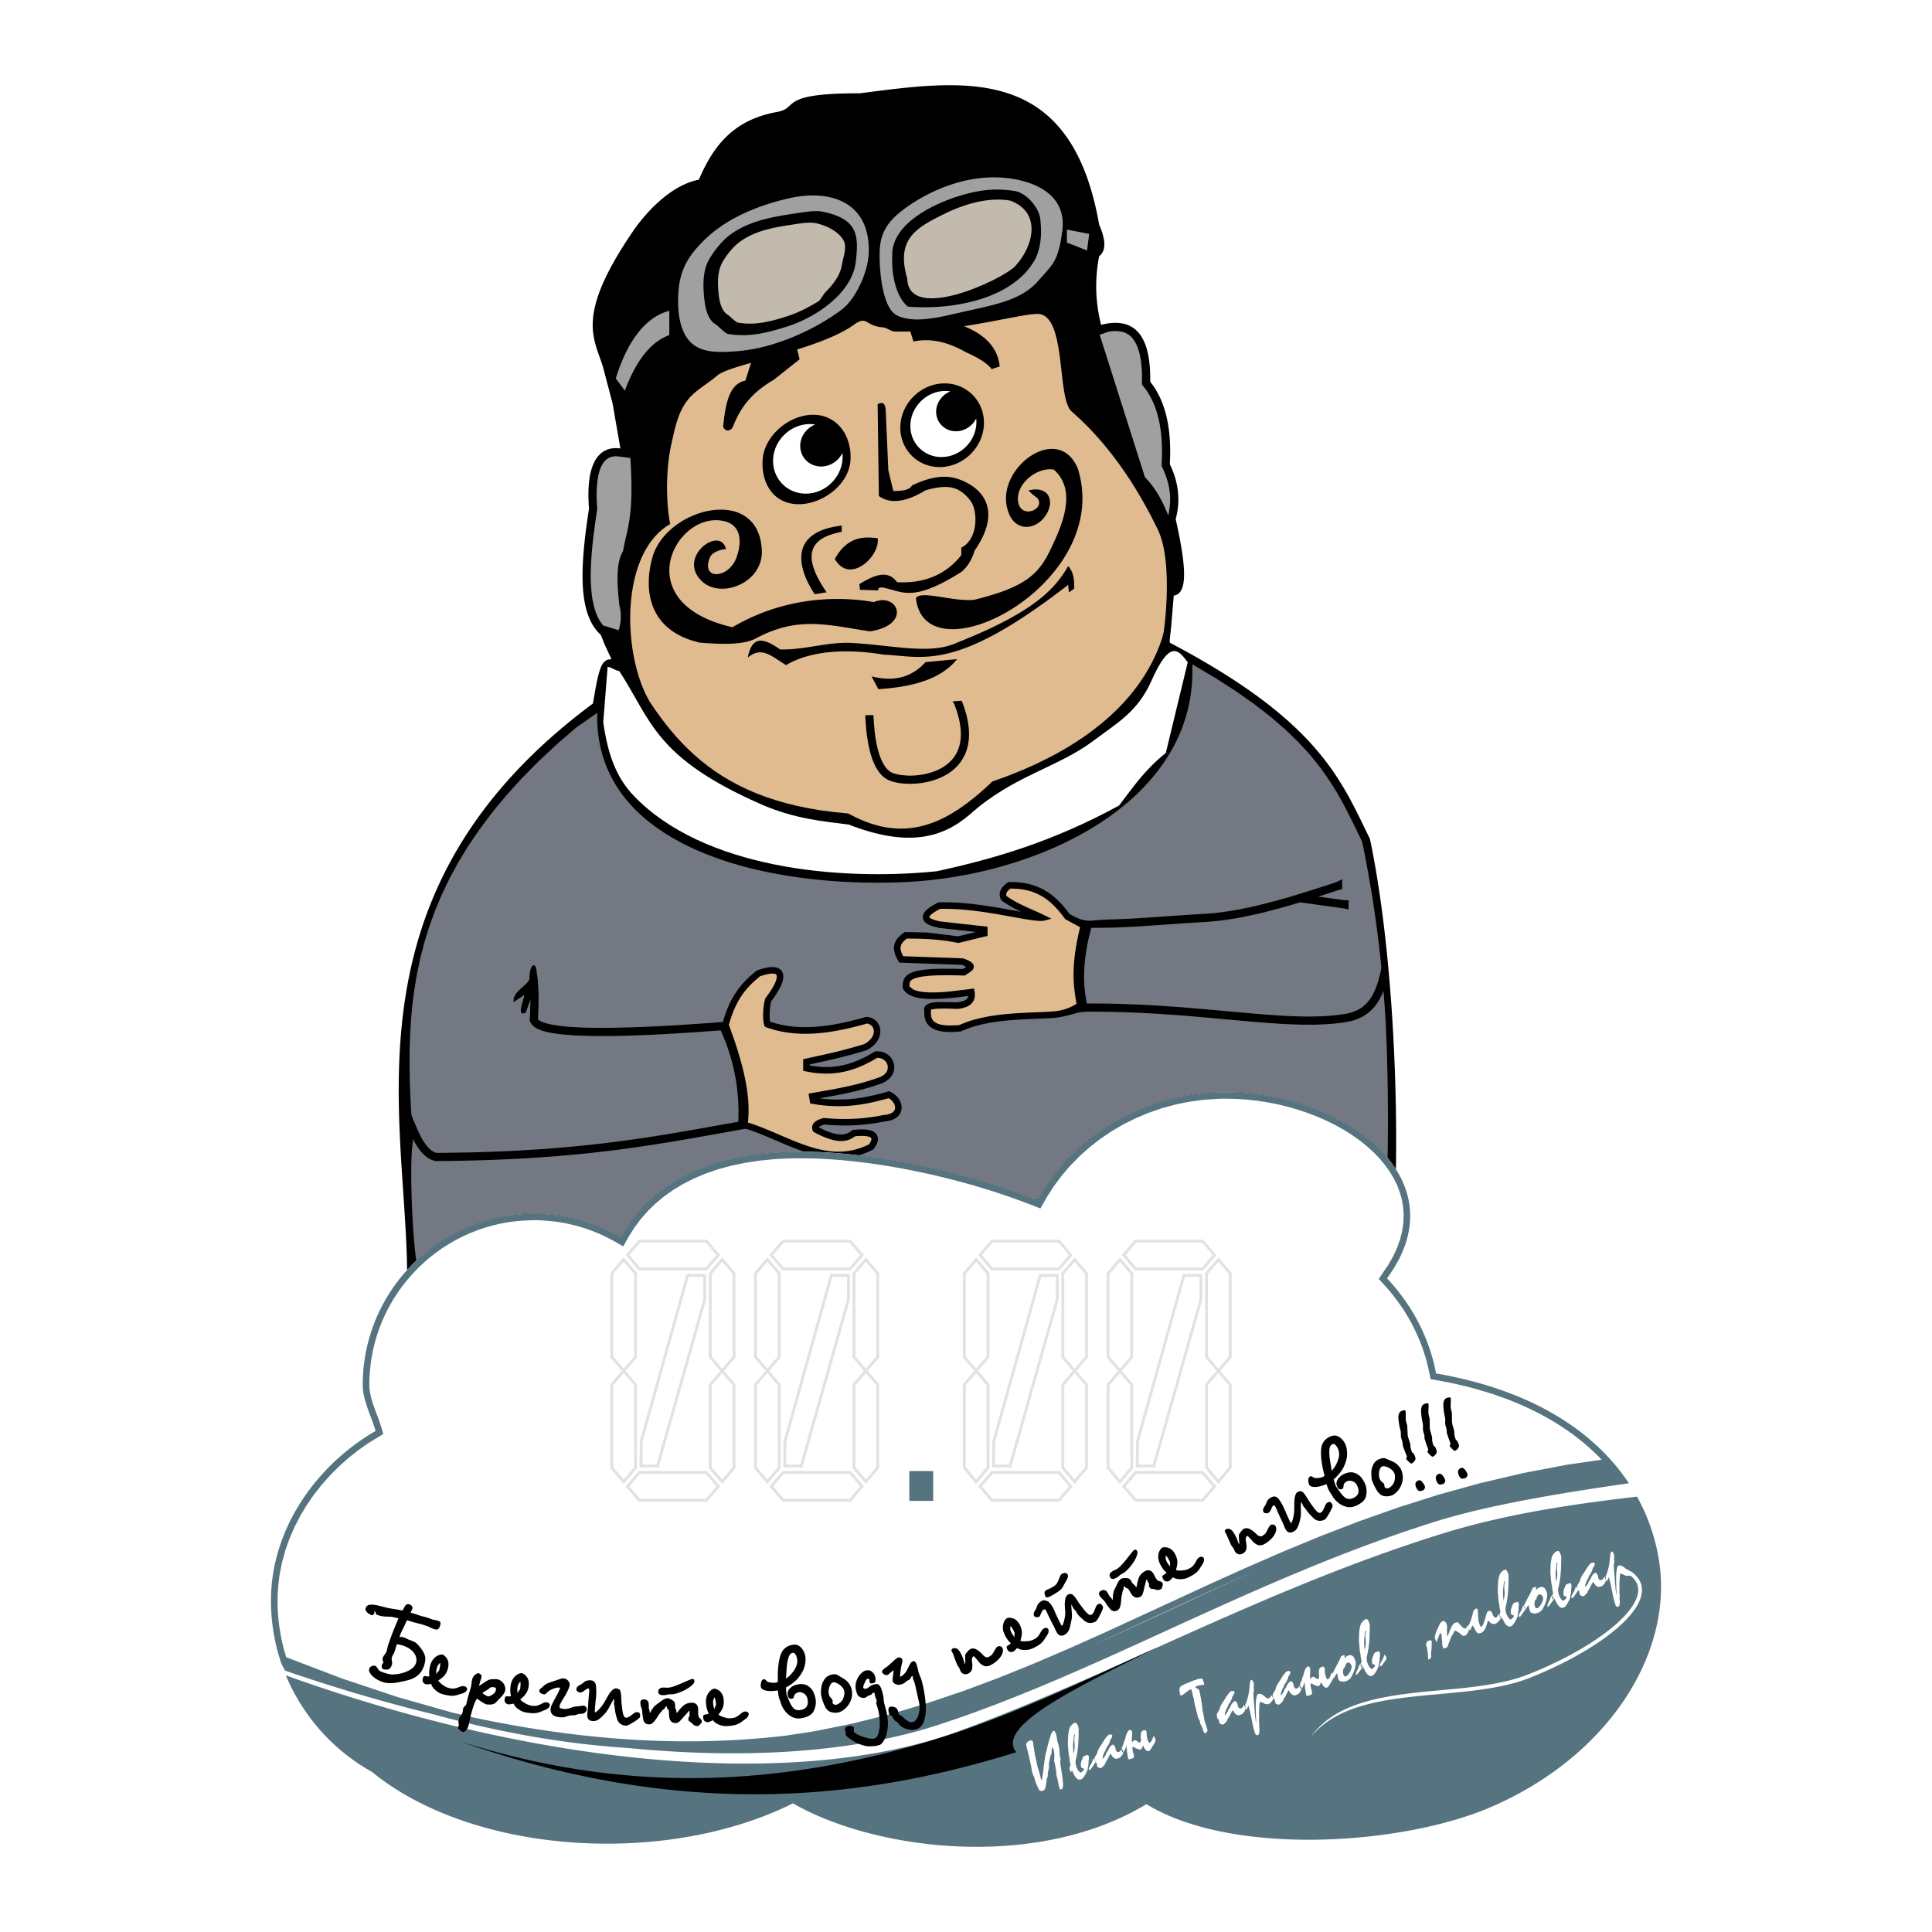 <svg xmlns="http://www.w3.org/2000/svg" width="2500" height="2500" viewBox="0 0 192.756 192.756"><path fill-rule="evenodd" clip-rule="evenodd" fill="#fff" d="M0 0h192.756v192.756H0V0z"/><path d="M60.336 64.33l-.395-.988c-2.344-2.119-2.056-6.876-1.175-12.6-.424-5.282 1.484-6.244 3.132-5.998l-.783-4.503-.979-3.719c-.922-2.86-2.685-5.093 3.007-13.433 1.293-1.896 3.771-4.614 6.585-5.165 1.524-3.604 3.646-6.004 7.778-6.749 2.296-.414-.023-1.881 8.275-1.865 10.481-1.355 21.081-2.982 23.884 13.116.688 1.56.688 2.604 0 3.132a15.362 15.362 0 0 0 .195 6.852c3.342-.857 4.979 1.049 4.895 5.677 1.512 1.88 2.164 4.621 1.957 8.222.885 1.827 1.08 3.654.588 5.481.863 3.939 1.418 7.414-.195 7.635-.086 1.023-.172 2.046-.256 3.069l-.168 1.556.016-.048.027-.013a2.49 2.49 0 0 0-.01.119l.012.021c14.869 7.821 17.039 13.636 19.955 19.57 2.023 9.661 2.76 22.853 2.59 32.958-2.941-4.623-10.012-7.697-16.965-7.697-8.201 0-15.33 4.4-18.797 10.791-7.536-3-16.709-4.852-23.642-4.852-9.46 0-15.19 3.449-17.939 8.557a16.944 16.944 0 0 0-8.663-2.371c-5.007 0-9.521 2.174-12.649 5.625-.16-15.578-6.52-37.928 18.541-56.519.298-1.727.575-3.568 1.088-4.112.747-.786 1.153.565.091-1.749z" fill-rule="evenodd" clip-rule="evenodd"/><path d="M143.275 137.027c8.453 1.459 14.242 4.842 17.828 9.078a20.18 20.18 0 0 1 1.412 1.883c-6.277.891-13.895 2.125-19.254 3.805-18.406 5.766-33.566 15.088-49.789 20.342-8.261 2.674-18.894 3.424-30.775 2.266-5.958-.377-12.355-1.43-19.327-3.332a164.954 164.954 0 0 1-14.954-4.404c-.139-.348-.269-.467-.388-.824a19.45 19.45 0 0 1-.994-6.148c0-7.217 4.594-13.541 10.438-16.928-.412-1.465-1.282-3.008-1.282-4.602 0-9.404 7.67-17.074 17.075-17.074 3.158 0 6.12.865 8.663 2.371 2.749-5.107 8.479-8.557 17.939-8.557 6.933 0 16.106 1.852 23.642 4.852 3.467-6.391 10.596-10.791 18.797-10.791 11.586 0 23.51 8.533 16.086 18.559l-.012.016c2.485 2.637 4.222 5.897 4.895 9.488zm-18.009 19.68c-5.557 2.453-10.914 5.033-16.293 7.447 5.451-2.394 10.793-4.982 16.293-7.447z" fill-rule="evenodd" clip-rule="evenodd" fill="#567380"/><path d="M116.109 63.022l-.17.68-.221.625-.248.622-.273.609-.295.596-.32.584-.342.571-.363.559-.385.546-.406.533-.428.522-.445.509-.467.497-.486.485-.504.473-.521.461-.539.449-.559.438-.572.425-.59.414-.605.402-.619.39-.635.378-.648.367-.662.355-1.361.676-1.41.63-1.451.584-1.576.569-.477.448c-.404.368-.812.726-1.232 1.079l-.824.646-.827.583-.832.515-.418.23-.419.211-.422.193-.424.173-.426.153-.43.132-.433.111-.436.09-.44.067-.444.045-.449.022-.454-.002-.46-.026-.466-.051-.472-.076-.479-.103-.487-.13-.494-.158-.502-.186-.511-.216-.519-.245-.605-.316-1.421-.139-1.276-.168-1.218-.204-1.162-.239-1.107-.272-1.055-.305-1.009-.333-.957-.365-.911-.394-.867-.42-.825-.447-.786-.471-.748-.495-.712-.518-.679-.54-.648-.56-.618-.579-.592-.597-.565-.613-.542-.63-.521-.645-.501-.658-.483-.671-.468-.683c-2.84-4.448-3.268-14.942 1.912-17.932-.383-1.83-.5-5.255.124-8.01.39-1.722.651-3.193 1.753-4.526.661-.799 1.985-1.549 2.813-2.273.448-.392 1.733-.804 3.376-1.274l-.567 1.78c-1.654.318-1.992 2.391-2.218 4.613.237.503.739.443.976 0 .739-1.952 1.922-3.46 4.081-4.702l2.573-2.041-.245-.981c2.172-.68 4.287-1.478 5.633-2.449 1.393-1.006 1.07.089 2.924.244.435.036.755.397 1.182.409a28.72 28.72 0 0 0 1.553-.001l.309 1.005c1.627-.354 3.371 0 5.234 1.064 1.037.473 2.011.976 2.572 1.686.268-.088.533-.177.799-.266-.172-1.789-1.359-3.127-3.56-4.015 3.804-.588 6.91-1.417 7.705-1.18 2.482.738 1.592 8.427 3.027 9.681 2.988 2.608 5.975 6.354 8.613 11.808 1.322 2.734.861 8.194.585 10.168zm-28.967 8.32c.028.613.075 1.22.147 1.831.143 1.06.345 2.153.88 3.094l.138.212c.16.214.323.392.55.539l.149.077.184.071.222.065.537.102.63.049.341.001.353-.016.361-.033.366-.051.367-.072.364-.092.358-.113.349-.136.337-.158.321-.181.302-.205.28-.229.257-.254.231-.28.202-.308.172-.337.139-.369.103-.404.064-.441.021-.48-.026-.521-.077-.564-.133-.608-.191-.652-.243-.663-.159-.238.915-.067.261.713.208.706.146.667.086.63.03.595-.024.56-.077.524-.125.489-.171.454-.213.417-.251.382-.285.346-.314.311-.339.276-.36.244-.376.213-.389.182-.4.155-.406.129-.41.104-.409.08-.407.058-.4.037-.392.017-.38-.001-.366-.02-.348-.036-.328-.053-.306-.067-.282-.083-.256-.1-.222-.115a3.415 3.415 0 0 1-.323-.235 3.544 3.544 0 0 1-.481-.536 5.94 5.94 0 0 1-.258-.414 7.215 7.215 0 0 1-.375-.855c-.07-.205-.133-.41-.191-.619a15.351 15.351 0 0 1-.34-1.788 28.714 28.714 0 0 1-.139-1.603l-.015-.312.816-.021zm.039-11.269c-2.566-.462-8.302-.906-14.107 2.506-10.7-2.443-5.536-11.86-.721-10.557 1.752.475 1.619 2.359 1.083 3.706-.807 2.028-3.55 2.155-2.605-.123.276-.666 1.645-.906 1.606-.772-.48-2.515-5.042.777-2.35 3.207 1.905 1.719 6.062.099 5.92-3.124-.29-6.619-9.512-4.265-10.911.683-.878 3.109-.511 7.309 4.721 8.516 1.71.13 4.232.309 5.589-.418 4.23-2.266 7.2-1.334 11.402-.704 4.24-.674 2.719-3.942.373-2.92zm9.985-.225c-2.219.188-5.262-.99-5.786-.174.909 8.298 19.811-1.441 16.145-12.948-1.971-4.681-8.334.07-6.969 4.207.57 1.966 2.395 2.019 3.463.881 1.283-1.368.957-3.436-1.393-2.89.289.395.811.669.922.839.709 1.077-1.727 2.083-1.975.255-.234-1.736 1.896-3.455 3.564-3.167 1.941 1.714 1.307 4.398.129 6.993-1.344 2.958-2.112 4.551-8.1 6.004zm-10.209 7.636l.674 1.272c3.406-.211 6.25-.985 7.859-2.994l-3.144.299c-1.572 1.71-3.418 1.909-5.389 1.423zm-12.35-1.872c.446-2.403 1.77-1.826 3.218-.823 2.291.094 4.754-.762 7.068-.645 4.124.208 7.935 1.226 10.597-.029 7.7-3.045 9.79-5.39 11.079-7.634.574.623.623 1.422.598 2.245l-.523.375c-.025-.25-.051-.5-.074-.749-11.256 8.724-14.383 7.146-18.414 6.961-4.142-.698-7.584-.25-9.73 1.048-1.374-.836-2.447-1.949-3.819-.749zM87.56 53.695c-1.549-.192-3.056-.089-4.27 2.072 1.502 2.633 4.568-.33 4.27-2.072zm-5.085 5.399c-2.701-3.893-1.486-5.483 1.506-6.027v-.627c-5.207.601-4.509 4.119-2.699 6.843l1.193-.189zm5.085-18.771l.125 9.166c1.13.816 2.678.628 4.646-.565 2.534-.75 3.508-.185 4.468 1 .775.955.839 3.866-.889 4.714v.753c-1.486 1.873-3.579 2.835-6.404 2.699-.941-1.303-2.322-.693-3.767.189l.063.564 1.82.063c-.042-.314.251-.376.879-.188 1.61.36 2.732 1.323 7.471-1.695.586-.523 1.004-1.214 1.256-2.072 2.285-3.284 1.465-5.524-.585-6.686-1.532-.868-3.064-1.05-5.63.157-.313.504-1.067.566-1.884.565l-.502-2.072-.251-5.776c-.014-.66-.131-1.164-.816-.816zm-6.435 1.06c2.415 0 3.871 2.106 3.728 4.527-.143 2.42-2.758 4.395-5.173 4.395-2.414 0-3.738-1.975-3.595-4.395.142-2.42 2.625-4.527 5.04-4.527zm13.12-3.132c2.294 0 4.054 1.875 3.917 4.175-.135 2.299-2.118 4.175-4.412 4.175s-4.054-1.875-3.918-4.175c.137-2.3 2.119-4.175 4.413-4.175z" fill-rule="evenodd" clip-rule="evenodd" fill="#e0bb90"/><path d="M61.717 62.878l-1.557-.484a5.466 5.466 0 0 1-.416-.621 7.597 7.597 0 0 1-.33-.757 9.814 9.814 0 0 1-.356-1.562 18.876 18.876 0 0 1-.123-1.901c.004-1.05.07-2.085.17-3.131.129-1.22.296-2.433.48-3.647l-.057-.999c-.013-.805.016-1.568.172-2.36.165-.675.397-1.367 1.034-1.731.309-.147.588-.175.928-.149l1.228.152c.383 5.82-.312 6.962-.732 9.301-.725 1.203-.604 3.251-.361 5.42a4.303 4.303 0 0 1-.08 2.469zm47.996-29.489c.527-.124.596-.261 1.135-.335a3.886 3.886 0 0 1 1.033.03c.279.07.494.157.736.314l.244.205c.281.302.451.604.613.981l.16.47c.193.741.268 1.46.301 2.223l.002 1.088c.188.239.369.475.541.725.314.49.557.985.768 1.527.221.615.375 1.225.49 1.867.133.841.189 1.668.199 2.518-.004.492-.023.98-.047 1.471.104.22.207.439.301.663.322.802.514 1.595.555 2.458a7.146 7.146 0 0 1-.191 1.832c-.551-1.421-1.262-2.736-2.324-3.815l-4.516-14.222zm-47.37 5.58c1.008-2.67 2.351-4.753 4.434-5.542v-2.419c-2.452.639-4.232 3.158-5.341 6.752l.907 1.209zm44.1-16.062V24.2l2.012.79.215-1.652-2.227-.431zM90.09 20.941c2.25-1.714 6.207-3.653 10.38-3.174 2.533.291 6.029 1.507 5.51 5.33-.416 3.065-.998 3.315-2.396 4.927-1.797 2.067-4.674 2.428-8.282 3.27-2.242.522-4.375.92-5.858.146-1.309-.683-1.751-4.065-1.673-6.448.06-1.828.886-2.958 2.319-4.051zm5.334-1.306c2.013-.634 3.691-.926 5.884-.565 1.137.227 2.303 1.613 2.469 2.698.18 1.414.113 2.918-.516 4.126-2.275 4.083-8.517 5.053-12.692 4.695-1.323-1.144-1.623-3.529-1.55-5.034-.126-3.065 3.749-5.047 6.405-5.92zM83.997 30.872c-2.25 1.715-6.405 3.88-10.595 4.18-2.593.186-4.72.113-5.491-2.773-.227-.848-.298-1.851-.235-2.989.127-2.295.927-3.712 2.612-5.357 1.961-1.913 4.746-3.29 8.354-4.132 4.219-.984 8.201.356 8.034 5.44-.06 1.828-1.245 4.538-2.679 5.631zm-5.334 1.666c-2.014.634-3.833 1.141-6.028.78-.34-.068-1.093-.943-1.422-1.075-.578-.504-.792-1.336-.901-2.054-.18-1.414-.257-2.99.373-4.198.472-.847 1.232-1.818 1.958-2.416 1.981-1.559 4.455-1.948 6.945-2.317.746-.11 1.509-.244 2.278-.178 3.832.712 3.832 2.458 3.49 5.25-.521 3.065-4.037 5.334-6.693 6.208z" fill-rule="evenodd" clip-rule="evenodd" fill="#a1a0a1"/><path d="M81.669 30.059c-1.041.627-1.98 1.117-3.134 1.497-1.64.517-3.122.93-4.909.636-.277-.055-.89-.768-1.158-.875-.471-.41-.645-1.088-.734-1.673-.146-1.151-.209-2.435.303-3.418.384-.689 1.004-1.481 1.594-1.967 1.614-1.27 3.628-1.587 5.656-1.887.607-.09 1.228-.198 1.855-.145 1.11.136 2.721.899 3.114 1.974.216.635-.181 1.661-.272 2.301-.172 1.017-.926 1.957-1.626 2.647-.142.126-.528.81-.689.91zm12.417-8.658c2.038-1.021 4.449-1.76 6.697-1.391 3.121 1.149 2.395 4.465.527 6.521-1.219 1.342-10.674 5.765-10.797 1.255-1.177-3.981.992-5.092 3.573-6.385z" fill-rule="evenodd" clip-rule="evenodd" fill="#c1baad"/><path d="M94.316 39.005c.171 0 .337.013.5.038-.779.312-1.362 1.053-1.413 1.914-.069 1.141.818 2.071 1.974 2.071.875 0 1.66-.532 2.02-1.284.02.182.025.369.014.56-.107 1.817-1.673 3.298-3.485 3.298-1.812 0-3.203-1.481-3.095-3.298.107-1.818 1.673-3.299 3.485-3.299zm-13.513 3.304c.18 0 .355.014.525.041-.82.328-1.433 1.108-1.487 2.014-.073 1.2.861 2.18 2.079 2.18.92 0 1.746-.56 2.125-1.352.021.191.027.389.016.589-.113 1.913-1.762 3.472-3.669 3.472s-3.371-1.559-3.258-3.472c.114-1.912 1.762-3.472 3.669-3.472zM61.79 66.958c-.632-.146-.535-.291-1.167-.438l-.437 5.54c.438 3.058 1.223 5.449 3.076 7.37 6.934 7.188 20.321 8.484 30.163 7.5 5.758-1.238 11.686-2.987 18.223-6.561 1.348-1.749 2.488-3.499 4.666-5.248l2.186-9.039c-1.02-1.417-1.844-2.151-3.645 1.896-1.385 3.074-3.404 4.151-5.789 5.947-3.527 2.655-7.992 3.466-12.288 7.32-2.77 2.382-6.22 3.305-12.1 1.021-2.467-.315-5.392-.55-8.752-2.026-10.633-4.671-10.933-8.37-14.136-13.282z" fill-rule="evenodd" clip-rule="evenodd" fill="#fff"/><path d="M28.521 167.154a19.717 19.717 0 0 0 8.61 9.639c5.24 4.324 13.797 7.15 23.435 7.15 7.054 0 13.529-1.516 18.549-4.023 8.098 4.666 24.17 6.768 35.262.082 8.576 5.234 25.469 4.113 34.348.299 11.57-4.971 18.307-15.23 16.783-24.676a19.296 19.296 0 0 0-2.182-6.305c-7.006.809-13.477 1.834-19.5 3.713-17.742 5.531-32.701 14.031-48.182 19.693-15.794 5.778-41.179 3.729-67.123-5.572z" fill-rule="evenodd" clip-rule="evenodd" fill="#567380"/><path d="M152.023 140.281c.568.262 1.129.533 1.686.82.527.285 1.045.58 1.559.891.486.307.961.623 1.434.953.445.33.879.664 1.309 1.016a24.41 24.41 0 0 1 1.791 1.674l-3.385.486-4.441.844-4.289 1.006-4.148 1.148-4.021 1.273-3.906 1.379-3.809 1.467-3.723 1.537-3.652 1.588-3.592 1.619c-3.523 1.623-7.043 3.254-10.568 4.871l-3.498 1.566-3.508 1.508-3.535 1.432-3.572 1.336-3.625 1.225-3.691 1.094-3.772.945-3.866.781-2.911.438c-9.065 1.047-19.216.699-31.129-1.84l-2.043-.475-5.371-1.521-5.609-1.871-5.581-2.129a18.905 18.905 0 0 1-.866-5.516l.013-.783c.038-.645.1-1.27.188-1.91l.245-1.244.334-1.215.419-1.186.5-1.15.576-1.115.648-1.076.715-1.035.777-.986.834-.939.887-.889.935-.832.977-.773 1.015-.715 1.487-.91a23.365 23.365 0 0 0-.423-1.355c-.402-1.109-.912-2.225-.97-3.42-.016-.881.076-1.752.188-2.623l.145-.809.184-.793.222-.777.259-.762.294-.746.33-.727.363-.707.396-.689.428-.666.458-.645.489-.619.517-.598.544-.57.572-.545.596-.518.621-.488.644-.459.667-.428.688-.396.708-.363.727-.33.745-.295.762-.258.778-.223.793-.184.807-.145.82-.104c.656-.051 1.303-.09 1.96-.084.658.018 1.303.066 1.955.15a18.23 18.23 0 0 1 2.148.445c.698.199 1.369.436 2.037.715a18.94 18.94 0 0 1 1.676.834l.807.469.585-1.039.56-.877.627-.834.696-.793.768-.744.84-.699.915-.648.99-.596 1.068-.543 1.147-.484 1.229-.424 1.311-.359 1.396-.295 1.481-.225 1.567-.154 1.655-.076 2.165.01c.919.037 1.833.094 2.749.168.969.092 1.931.201 2.896.326 1.002.143 1.999.303 2.995.479 1.021.193 2.035.4 3.048.623a94.51 94.51 0 0 1 3.812.969c1.006.289 2.002.594 2.997.916.975.326 1.938.67 2.898 1.031l1.232.482.609-1.076.709-1.111.787-1.061.861-1.008.932-.953.998-.891 1.062-.828 1.123-.762 1.178-.689 1.23-.617 1.279-.539 1.322-.457 1.365-.373 1.404-.285 1.436-.191 1.467-.1.742-.012 1.059.023 1.057.072 1.051.117 1.043.162 1.031.207 1.016.248.996.291.973.33.945.367.914.404.879.439.842.475.801.506.754.537.707.564.652.592.598.617.537.643.477.662.412.684.342.701.275.719.201.736.125.754.049.771-.033.787-.117.807-.207.824-.301.844-.398.861-.504.879-.621.906c-.102.152-.197.312-.295.467.338.365.676.729 1 1.105.492.588.945 1.189 1.373 1.824.299.457.576.92.84 1.395.357.676.674 1.355.959 2.064.232.615.434 1.23.609 1.863.146.572.264 1.145.379 1.725l1.973.371c.732.16 1.457.332 2.182.518.686.189 1.363.391 2.041.605.643.219 1.275.449 1.908.691l1.192.508z" fill-rule="evenodd" clip-rule="evenodd" fill="#fff"/><path d="M72.717 102.24c.121-.422.258-.836.416-1.246.092-.227.188-.449.293-.672.105-.211.216-.418.335-.623a9.61 9.61 0 0 1 .386-.582c.142-.189.29-.373.446-.555.167-.184.337-.359.516-.533.234-.219.475-.428.726-.629l.448-.141.401-.09.168-.025c.188-.014.391-.033.56.066l.052.057a.442.442 0 0 1 .038.15l-.012.166-.054.213a4.264 4.264 0 0 1-.156.383 7.99 7.99 0 0 1-.238.436c-.099.16-.201.314-.306.471a18.22 18.22 0 0 1-.388.525l-.078.311a8.604 8.604 0 0 0-.1.676c-.016.189-.028.377-.035.564l.002.373c.01.174.026.34.052.512l.034.152.078.242.396.139.576.174.584.141.592.107.599.076.607.047.615.016.623-.01c.317-.016.633-.037.951-.064.324-.035.647-.076.97-.121.331-.051.66-.109.99-.17.337-.068.674-.141 1.011-.217a46.521 46.521 0 0 0 1.679-.439l.127.023.141.053.12.074.101.09.082.107.061.123.04.137.017.146-.009.158-.037.164-.067.17-.1.172-.134.17-.173.168-.212.16-.244.141c-.672.207-1.346.398-2.026.576-1.341.344-2.696.629-4.047.926v1.16l.696.137c.244.037.487.07.734.096.238.02.474.033.713.041.232 0 .463-.004.696-.016.228-.018.453-.041.68-.07.225-.035.445-.076.668-.125.221-.053.438-.111.657-.178.219-.07.434-.146.649-.229.217-.088.431-.182.644-.279.216-.105.43-.215.643-.328.198-.111.394-.225.588-.342.091-.006.176.002.267.016l.187.053.166.082.144.107.119.127.093.146.063.156.033.166.001.168-.033.168-.07.166-.05.084-.062.08-.073.08-.086.076-.1.074-.113.07-.128.068-.724.26c-.479.154-.959.295-1.446.424-.55.141-1.102.268-1.657.383-1.117.229-2.24.416-3.362.609l.164.984.74.121c.275.037.55.068.828.096.265.021.529.037.796.047.255.006.511.008.767.004.328-.01.654-.027.982-.055.315-.031.627-.068.941-.113.304-.049.605-.104.908-.164a30.227 30.227 0 0 0 1.855-.457l.079.041.14.1.126.117.109.131.088.139.064.143.039.139.012.135-.014.123-.041.115-.071.109-.11.105-.157.098-.214.086-.274.066-.36.043c-.247.051-.493.096-.74.137-.546.088-1.091.15-1.642.193-.487.033-.972.049-1.46.051a25.47 25.47 0 0 1-1.463-.053c-.199-.014-.398-.031-.597-.047l-.329.105-.247.105-.209.125-.09.072-.08.078-.068.086-.055.096-.039.104-.021.109-.002.109.015.109.03.105.072.172c.23.121.461.24.696.354.185.084.369.164.558.24.166.061.331.117.501.17.149.041.297.078.45.107.135.023.268.039.406.051.123.004.242.004.366-.004l.33-.051.296-.092.18-.08.41-.252.251-.02.286-.012h.253l.22.016.185.025.149.037.111.043.074.045.042.041.022.037.011.047-.002.068-.023.096-.051.123-.081.145-.08.119-.347.164-.397.16-.395.131-.391.105-.389.078-.387.055-.385.029-.383.01-.382-.012-.381-.031-.381-.049-.38-.064-.38-.082-.38-.096-.38-.107-.38-.121-.76-.27-.762-.301c-.383-.158-.765-.32-1.145-.484-1.085-.467-2.171-.943-3.3-1.291.067-.535.074-1.076.063-1.615a20.864 20.864 0 0 0-.052-.832c-.03-.293-.065-.58-.105-.871-.047-.303-.1-.605-.157-.906a32.613 32.613 0 0 0-.208-.949 40.029 40.029 0 0 0-.258-.992 46.498 46.498 0 0 0-.538-1.762 90.278 90.278 0 0 0-.646-1.827zm32.816-11.478a13.8 13.8 0 0 0-.389-.414 10.12 10.12 0 0 0-.418-.382l-.297-.234a7.15 7.15 0 0 0-.477-.315l-.342-.185-.363-.163-.389-.139-.416-.112-.445-.085-.477-.056-.51-.024h-.193c-.16.117-.309.253-.398.432a.526.526 0 0 0-.033.134c0 .062.008.125.037.182.447.315.92.583 1.41.827.777.382 1.58.704 2.359 1.081l.709.35-.744.199-.15.019-.166.006-.383-.018a17.995 17.995 0 0 1-.98-.13c-.889-.147-1.775-.316-2.664-.472a71.814 71.814 0 0 0-1.975-.313l-.824-.104a43.03 43.03 0 0 0-1.246-.118l-.826-.045-.812-.012-.343.007-.294.16-.276.169-.212.15-.15.129c-.041.047-.146.146-.133.218.059.098.19.15.289.197l.159.061.389.115.208.05c1.586.178 3.172.354 4.759.529v.917c-.973.238-1.944.473-2.917.709-.41-.083-.82-.156-1.234-.216a23.28 23.28 0 0 0-2.572-.206 53.298 53.298 0 0 0-1.326-.018l-.12.088-.146.125-.117.123-.091.118-.067.113-.047.11-.029.108-.014.108v.11l.013.114.026.117c.057.184.13.356.226.524 1.916.07 3.832.136 5.748.206l.231.008.314.12.23.105.186.105.147.113.114.129.07.158.006.17-.053.148-.084.117-.094.092a3.784 3.784 0 0 1-.313.223c-.12.076-.236.156-.353.24a70.502 70.502 0 0 0-1.594-.037l-1.209.014-.654.035-.776.082-.394.074-.304.084-.224.09-.152.092-.128.129-.046.086-.062.417.389.318.236.096.282.078c.168.033.333.061.503.082l.59.039c.302.006.602.004.904-.008.34-.016.679-.039 1.018-.068l1.999-.24.539-.078.072.408.014.178-.004.172-.023.166-.045.158-.064.148-.084.139-.104.125-.122.111-.137.1-.153.084-.166.072-.181.061-.193.049-.208.039-.236.031c-.639-.025-1.281-.051-1.922-.025-.238.014-.49.025-.718.102l-.039.018.022.051a3.752 3.752 0 0 0-.011.383c.007.09.02.176.039.266.022.076.047.145.082.217.038.066.077.121.126.18.057.057.113.104.179.15a2.1 2.1 0 0 0 .245.127c.107.039.21.068.32.096.134.027.265.047.399.064.161.014.319.021.479.025l.768-.025.177-.016.693-.281c.252-.088.504-.17.759-.246l.777-.197.793-.156c.355-.059.711-.109 1.068-.154a37.873 37.873 0 0 1 1.613-.145c.869-.055 1.74-.088 2.611-.123.498-.021.996-.039 1.49-.109.209-.031.412-.074.617-.129a5.49 5.49 0 0 0 .629-.227 6.81 6.81 0 0 0 .67-.354 19.637 19.637 0 0 1-.246-1.709 18.675 18.675 0 0 1-.051-.855 18.59 18.59 0 0 1 .008-.945c.014-.262.031-.521.053-.781a24.4 24.4 0 0 1 .098-.852l.094-.611c.111-.634.242-1.261.396-1.886l-1.473-.803a18.845 18.845 0 0 0-.631-.802l-.125-.146z" fill-rule="evenodd" clip-rule="evenodd" fill="#e0bb90"/><path d="M117.025 157.369c-.191.213-.326.338-.404.375a.46.46 0 0 1-.32.02c-.113-.029-.205-.117-.273-.262-.059-.129-.078-.215-.053-.26a.464.464 0 0 1 .184-.145.588.588 0 0 0 .221-.201c-.258-.207-.482-.514-.672-.922a1.522 1.522 0 0 1-.15-.664c.004-.225.049-.42.135-.588.086-.17.193-.283.32-.342.58-.068 1.004.188 1.273.766.115.248.176.482.178.703.004.219-.043.482-.139.791.145.053.346.066.607.043s.463-.068.604-.133c.234-.109.4-.223.502-.338s.195-.256.279-.422c.086-.166.17-.287.252-.361a.425.425 0 0 1 .113-.072.336.336 0 0 1 .123-.037c.15-.006.242.031.277.107a.427.427 0 0 1 .043.238.7.7 0 0 1-.062.234 1.676 1.676 0 0 1-.141.244c-.057.088-.09.135-.096.145-.004.01-.041.07-.113.186-.07.115-.148.217-.238.305a1.928 1.928 0 0 1-.361.297 4.93 4.93 0 0 1-.619.334c-.195.092-.441.141-.736.145s-.54-.057-.734-.186zm-.271-1.07a1.718 1.718 0 0 1-.025-.346.299.299 0 0 0-.012-.154 3.834 3.834 0 0 0-.213-.375c-.096-.15-.158-.221-.188-.207-.014.006-.02.057-.016.148.002.096.012.184.027.268l.125.268c.097.15.198.281.302.398zm5.572-3.727a.486.486 0 0 1 .471.035c.156.096.334.344.533.752l.125.283c.027.092.051.168.07.225l.084.188c.021-.01.035-.045.035-.105 0-.062-.008-.172-.025-.326-.014-.156-.021-.27-.025-.34a.458.458 0 0 1 .014-.168c.014-.049.078-.145.193-.291.115-.145.201-.24.26-.281.193-.086.373-.098.539-.031.164.066.355.191.574.375l.27.246c.072.064.148.109.227.133s.17.01.277-.037c.17-.102.281-.195.338-.285.053-.09.133-.24.238-.449.105-.205.201-.326.283-.363a.286.286 0 0 1 .129-.027c.17-.006.287.064.352.209.053.119.057.273.012.459-.047.188-.156.387-.328.602a2.96 2.96 0 0 1-.879.707c-.268.119-.502.123-.699.014a1.419 1.419 0 0 1-.449-.361c-.299-.346-.471-.512-.512-.494-.137.084-.178.27-.121.562.072.406.072.691 0 .854a.7.7 0 0 1-.369.361.558.558 0 0 1-.451.02.574.574 0 0 1-.314-.32l-.104-.229c-.021-.035-.057-.08-.107-.139s-.105-.143-.164-.252l-.178-.402a27.604 27.604 0 0 0-.264-.609c-.016-.033-.041-.08-.08-.137s-.064-.098-.078-.127c-.018-.041-.012-.086.018-.139a.19.19 0 0 1 .105-.113zm4.59-3.218c.266-.113.504-.023.711.268.207.293.4.654.582 1.082.363.854.561 1.271.592 1.258.053-.021.119-.162.193-.424a4.13 4.13 0 0 0 .137-1.002c-.002-.158 0-.363.002-.615.004-.252.033-.482.088-.688.053-.207.15-.34.291-.4.186-.078.336-.072.451.021.115.092.26.285.436.576.174.291.311.496.402.619.084.113.178.244.285.391s.217.271.33.375.213.145.297.123l.062-.025a.59.59 0 0 0 .219-.229c.057-.1.117-.227.178-.375.064-.148.111-.242.141-.283a.493.493 0 0 1 .191-.145.28.28 0 0 1 .193-.02c.09.023.17.117.24.283.025.057.02.135-.018.23a7.472 7.472 0 0 1-.244.508c-.242.447-.424.697-.545.748-.396.17-.742.129-1.031-.121s-.568-.57-.84-.961c-.016-.027-.059-.076-.125-.145s-.123-.164-.174-.283c-.074-.174-.121-.256-.137-.25-.033.016-.043.234-.035.662.012.426.002.709-.025.848-.08.408-.174.727-.283.961a.924.924 0 0 1-.496.502c-.348.148-.613.014-.789-.402l-.186-.439c-.061-.133-.121-.27-.186-.402-.064-.137-.133-.281-.201-.434a15.148 15.148 0 0 1-.219-.49l-.1-.238a.949.949 0 0 0-.104-.17c-.049-.068-.088-.096-.115-.084a.29.29 0 0 0-.127.111 1.596 1.596 0 0 0-.121.248 1.622 1.622 0 0 1-.139.268.432.432 0 0 1-.178.143.482.482 0 0 1-.262.018c-.107-.021-.174-.066-.203-.137a.389.389 0 0 1-.033-.25.96.96 0 0 1 .131-.27c.072-.105.117-.184.139-.229.025-.07.057-.15.096-.244a.872.872 0 0 1 .182-.266.99.99 0 0 1 .347-.222zm5.844-6.049c.32-.131.617-.102.891.092.273.191.473.441.598.752.096.236.146.537.152.9.006.361-.096.77-.299 1.225-.203.449-.547.893-1.037 1.322.082.301.152.529.217.686a.15.15 0 0 0 .033.053l.035.043c.037.049.076.104.121.166l.178.254c.184.275.377.488.58.637.203.145.451.156.742.039.539-.219.697-.607.471-1.168-.107-.264-.268-.436-.479-.51-.213-.076-.4-.08-.566-.014a.717.717 0 0 0-.168.117.638.638 0 0 0-.139.15.548.548 0 0 0-.041.197 1.105 1.105 0 0 1-.035.205c-.016.049-.055.084-.115.109-.225.092-.395-.002-.506-.281-.096-.238-.062-.477.1-.717.162-.238.389-.416.682-.535.381-.154.715-.176 1-.066s.506.27.664.48c.158.209.279.418.363.621.152.379.184.773.092 1.189-.088.416-.447.752-1.076 1.006-.318.129-.629.15-.932.064s-.568-.225-.795-.414a2.353 2.353 0 0 1-.508-.566c-.074-.125-.139-.227-.189-.307-.055-.08-.098-.15-.135-.211s-.066-.113-.092-.158a2.254 2.254 0 0 1-.078-.18l-.146-.414c-.498.201-.895.295-1.195.285-.299-.01-.48-.096-.547-.258a1.14 1.14 0 0 1-.066-.451c.006-.18.064-.295.18-.34.057-.023.102-.029.133-.018.031.01.074.037.129.076a.716.716 0 0 0 .18.088.717.717 0 0 0 .254.016c.223-.016.395-.047.512-.094a.92.92 0 0 0 .234-.137c-.266-.953-.385-1.785-.359-2.496.024-.709.347-1.189.962-1.437zm.109 3.435c.273-.299.482-.652.623-1.057.141-.406.15-.762.025-1.068a1.26 1.26 0 0 0-.271-.441c-.104-.1-.205-.129-.303-.09-.182.074-.287.266-.309.572-.023.309-.002.666.066 1.07.066.405.12.743.169 1.014zm4.801-1.185c.145-.049.254-.074.33-.08a.563.563 0 0 1 .207.029c.057.021.234.098.535.225.158.068.287.129.389.182a1.793 1.793 0 0 1 .696.794c.143.396.17.771.084 1.127a2.13 2.13 0 0 1-.445.896c-.211.242-.416.4-.615.473a1.51 1.51 0 0 1-.74.068c-.262-.037-.498-.209-.705-.514a5.546 5.546 0 0 1-.541-1.123 3.912 3.912 0 0 1-.047-.732c.004-.268.07-.529.201-.787.127-.259.344-.447.651-.558zm.238.746c-.092.033-.17.117-.232.252a1.341 1.341 0 0 0-.1.471c-.008.178.014.34.066.486a.857.857 0 0 0 .162.277c.016.012.062.053.146.121a.47.47 0 0 1 .152.188.412.412 0 0 1 .021.125c.004.055.01.096.018.119.021.057.072.1.154.129a.325.325 0 0 0 .217.006c.154-.057.307-.182.455-.375.148-.191.217-.475.207-.852a.936.936 0 0 0-.039-.215.97.97 0 0 0-.334-.436 1.543 1.543 0 0 0-.5-.262c-.174-.056-.305-.065-.393-.034zm1.981-5.545c.203-.066.314-.066.334-.004.021.066.031.199.027.396-.002.195 0 .355.008.475.006.119.037.262.09.424.031.094.051.186.059.277 0 .111.004.234.016.367l.014.289c.002.115.01.203.021.268.01.066.033.154.07.262l.137.428c.047.16.062.27.051.334-.01.064.02.203.088.414a.879.879 0 0 0 .09.219.235.235 0 0 0 .082.07c.033.018.068.057.104.117s.08.176.135.346c.031.096-.002.209-.096.338-.094.125-.191.207-.295.24-.033.012-.123-.051-.271-.18-.148-.133-.232-.23-.254-.297-.008-.021.004-.059.035-.115.031-.055.041-.1.029-.133-.016-.047-.047-.127-.094-.24s-.094-.23-.143-.357a6.235 6.235 0 0 1-.16-.453.494.494 0 0 1-.016-.137.645.645 0 0 0-.008-.137c-.014-.062-.041-.156-.082-.283s-.07-.225-.084-.291a1.677 1.677 0 0 1-.012-.281 6.006 6.006 0 0 0-.012-.271 2.837 2.837 0 0 0-.057-.248 6.428 6.428 0 0 1-.174-1.045 1.166 1.166 0 0 1 .061-.516.464.464 0 0 1 .307-.276zm1.673 6.933c.09-.031.201.025.332.168.127.141.221.295.275.461.016.053.004.123-.039.213a.377.377 0 0 1-.242.195c-.193.064-.334.047-.424-.049a1.008 1.008 0 0 1-.213-.381c-.099-.306.005-.509.311-.607zm.614-7.642c.207-.059.316-.055.336.008.02.068.023.201.014.396-.01.197-.014.355-.01.475.002.121.027.264.074.428.027.096.045.188.051.279-.004.111-.006.234.002.367.002.08.002.176.002.289 0 .115.006.205.014.27.008.066.029.154.061.264l.123.432c.039.162.053.273.039.336-.012.064.012.203.072.418a.983.983 0 0 0 .082.221c.02.029.045.055.08.072.033.02.066.059.1.121s.072.18.121.35c.029.098-.008.209-.107.334a.628.628 0 0 1-.301.232c-.035.01-.123-.055-.268-.191-.143-.137-.223-.236-.242-.305-.008-.021.006-.059.039-.113s.043-.098.035-.131a5.11 5.11 0 0 0-.086-.244 17.279 17.279 0 0 1-.131-.363 9.203 9.203 0 0 1-.145-.459.506.506 0 0 1-.01-.135.588.588 0 0 0-.004-.139 3.357 3.357 0 0 0-.072-.285 2.89 2.89 0 0 1-.072-.293 1.394 1.394 0 0 1-.002-.283c0-.133 0-.225-.004-.271a2.25 2.25 0 0 0-.047-.25 6.421 6.421 0 0 1-.137-1.049 1.17 1.17 0 0 1 .078-.514.47.47 0 0 1 .315-.267zm1.431 6.988c.092-.027.201.031.326.178.123.146.211.305.258.473.016.051 0 .123-.045.211a.388.388 0 0 1-.248.188c-.197.055-.336.035-.422-.064a.953.953 0 0 1-.199-.389c-.089-.312.022-.509.33-.597zm.789-7.576c.205-.059.316-.055.336.01.018.068.023.199.012.396-.01.195-.012.355-.01.475.004.119.029.264.076.428.027.096.043.188.049.279a4.54 4.54 0 0 0 .002.367c.002.078.004.176.004.289-.002.115.004.203.012.27.01.064.029.154.061.264l.125.432c.039.16.053.271.039.336s.01.203.07.416a.993.993 0 0 0 .082.221.245.245 0 0 0 .082.074.33.33 0 0 1 .098.121c.033.061.074.178.123.35.027.098-.008.209-.107.334-.098.123-.199.201-.303.23-.033.01-.121-.055-.266-.189-.143-.137-.225-.238-.244-.305-.006-.021.008-.061.041-.113.031-.055.043-.1.033-.133a4.64 4.64 0 0 0-.084-.242c-.045-.115-.086-.236-.133-.363a8.111 8.111 0 0 1-.143-.459.454.454 0 0 1-.01-.137.692.692 0 0 0-.004-.137c-.012-.064-.035-.158-.072-.287s-.062-.227-.074-.293a1.75 1.75 0 0 1-.002-.281 3.549 3.549 0 0 0-.002-.273 3.215 3.215 0 0 0-.049-.248l-.047-.256a6.507 6.507 0 0 1-.09-.795 1.21 1.21 0 0 1 .078-.514.477.477 0 0 1 .317-.267zm1.43 6.988c.094-.025.201.033.328.18.123.146.209.305.258.473.016.051 0 .121-.045.211a.379.379 0 0 1-.25.186c-.195.057-.336.035-.422-.062s-.152-.229-.199-.389c-.088-.312.022-.511.33-.599zm-66.74 17.655c.343-.055.625.041.848.289.222.25.361.539.413.867.04.254.022.557-.053.914-.076.354-.266.729-.566 1.125-.299.393-.735.746-1.308 1.057.012.309.03.549.056.715.003.02.01.039.021.061l.024.047.082.191.116.287c.117.309.257.561.423.75.165.186.403.254.714.205.574-.092.815-.436.721-1.031-.044-.283-.162-.484-.352-.605-.19-.121-.373-.168-.548-.141a.73.73 0 0 0-.191.076.665.665 0 0 0-.168.115.557.557 0 0 0-.085.184c-.028.084-.055.15-.08.191-.026.043-.072.07-.138.082-.24.037-.382-.092-.429-.389-.041-.254.046-.479.259-.676.211-.197.473-.318.785-.369.406-.064.734-.01.988.16.253.172.433.377.54.619.107.24.178.469.213.688.063.402.005.793-.177 1.18-.18.385-.606.631-1.276.736a1.42 1.42 0 0 1-.922-.146 2.117 2.117 0 0 1-.681-.582 2.366 2.366 0 0 1-.367-.666 9.56 9.56 0 0 0-.117-.342 5.16 5.16 0 0 1-.137-.412 3.652 3.652 0 0 1-.036-.191l-.049-.438c-.529.084-.938.088-1.228.01-.29-.076-.448-.201-.475-.373a1.122 1.122 0 0 1 .037-.455c.045-.176.128-.273.25-.291.062-.01.105-.006.134.012a.522.522 0 0 1 .107.104.744.744 0 0 0 .155.127.74.74 0 0 0 .244.072c.222.035.395.045.52.023a.988.988 0 0 0 .26-.08c-.044-.988.026-1.826.211-2.514.186-.686.607-1.083 1.262-1.186zm-.665 3.373c.333-.229.616-.527.844-.889.229-.365.319-.709.267-1.037a1.243 1.243 0 0 0-.167-.49c-.078-.121-.17-.172-.273-.156-.195.031-.339.195-.429.49a4.488 4.488 0 0 0-.176 1.057c-.03.407-.052.749-.066 1.025zm4.568-.401c.15-.029.263-.039.339-.033.081.01.146.029.201.059.053.029.219.129.499.295.146.092.266.17.358.234.091.066.192.174.301.318.112.146.204.336.277.566.087.412.062.787-.074 1.127-.136.342-.324.615-.566.826s-.466.338-.675.383a1.502 1.502 0 0 1-.741-.035c-.256-.074-.465-.277-.627-.607a5.482 5.482 0 0 1-.379-1.188 4.01 4.01 0 0 1 .054-.732c.042-.264.144-.514.309-.75.164-.24.404-.394.724-.463zm.134.772c-.096.021-.186.094-.265.219a1.29 1.29 0 0 0-.166.451 1.253 1.253 0 0 0-.001.492.847.847 0 0 0 .121.295c.013.014.055.062.129.141.072.082.113.15.125.207a.455.455 0 0 1 .004.127.473.473 0 0 0 0 .121c.013.059.058.107.135.148a.325.325 0 0 0 .212.035c.161-.033.329-.137.503-.307.174-.17.281-.441.324-.814a.926.926 0 0 0-.009-.219.959.959 0 0 0-.27-.477 1.562 1.562 0 0 0-.458-.33c-.166-.08-.294-.109-.384-.089zm3.228-1.17c.244-.066.45-.033.621.094a.936.936 0 0 1 .347.527.827.827 0 0 1 .022.41c-.027.115-.088.186-.188.213-.227.061-.354.037-.383-.07a.77.77 0 0 1-.022-.15 1.007 1.007 0 0 0-.022-.16c-.007-.023-.033-.039-.076-.043a.284.284 0 0 0-.118.002c-.067.018-.157.148-.265.396-.113.244-.159.402-.14.473.031.113.141.146.332.096a.709.709 0 0 0 .206-.123c.087-.068.167-.123.238-.166.073-.043.185-.084.336-.125.23-.061.4-.025.509.109.108.135.2.344.276.631.05.188.083.336.102.447.02.111.033.223.041.34.013.115.024.217.037.303l.124.461.061.227c.158.586.22 1.129.189 1.625-.032.496-.125.906-.276 1.229-.152.326-.315.543-.49.652a2.318 2.318 0 0 1-.388.104 3.792 3.792 0 0 1-.869.045c-.233-.02-.574-.121-1.025-.303a5.032 5.032 0 0 1-.673-.398c-.299-.201-.462-.354-.49-.459a.321.321 0 0 1 .006-.135.374.374 0 0 0 .005-.139.374.374 0 0 0-.045-.092.417.417 0 0 1-.046-.098c-.017-.064.004-.135.062-.213.06-.08.13-.131.211-.152a.914.914 0 0 1 .408-.018c.13.027.208.082.23.17a.402.402 0 0 1-.01.17.376.376 0 0 0-.008.17c.03.113.181.234.454.365.273.131.569.232.891.309.323.074.557.094.705.053.188-.049.327-.232.42-.547.095-.312.135-.691.121-1.135a5.62 5.62 0 0 0-.269-1.559 5.94 5.94 0 0 1-.079-.258.332.332 0 0 1 .019-.162.351.351 0 0 0 .016-.174 1.15 1.15 0 0 0-.069-.164.952.952 0 0 1-.07-.168 1.316 1.316 0 0 1-.028-.162 1.585 1.585 0 0 0-.028-.16c-.019-.07-.071-.094-.152-.072-.032.008-.063.035-.099.08a.612.612 0 0 1-.079.094c-.021.018-.059.035-.113.053s-.083.027-.087.027a.762.762 0 0 0-.243.135.477.477 0 0 1-.179.102.707.707 0 0 1-.498-.062c-.175-.082-.3-.264-.375-.543-.098-.365-.1-.703-.007-1.008.095-.307.235-.555.421-.746.184-.194.352-.309.499-.348zm3.282-1.311c.061-.018.137-.006.227.037.085.041.136.09.154.146a.447.447 0 0 1 .015.205c-.01.07-.037.197-.08.379a6.623 6.623 0 0 0-.091.473c-.048.424-.067.645-.062.664.005.016.018.02.043.012.128-.039.281-.162.461-.371.081-.09.178-.25.285-.477.11-.227.195-.389.254-.486a.47.47 0 0 1 .269-.203c.148-.045.271.092.369.412.011.033.022.078.036.133.014.057.023.094.029.113.016.051.035.131.059.234.021.105.04.184.057.238.023.076.067.191.13.344.063.154.108.273.134.355.068.225.135.486.201.787a13.553 13.553 0 0 1 .243 1.793c.017.27.017.494 0 .67-.051.496-.147.883-.291 1.156a1.1 1.1 0 0 1-.68.553 1.458 1.458 0 0 1-.594.041 1.89 1.89 0 0 1-.649-.188 1.232 1.232 0 0 1-.482-.4.757.757 0 0 0-.23-.215.701.701 0 0 1-.231-.188 2.804 2.804 0 0 1-.165-.275c-.043-.076-.096-.125-.157-.15s-.103-.045-.122-.059a.627.627 0 0 1-.08-.193.964.964 0 0 1-.04-.395c.016-.121.068-.195.157-.221.119-.037.263-.027.436.029a.515.515 0 0 1 .341.355l.044.162.044.156c.01.033.027.061.055.084.03.02.068.043.116.066l.107.055c.05.035.138.111.266.234.338.326.635.449.888.373.149-.047.283-.174.4-.381.118-.209.195-.467.23-.779a2.663 2.663 0 0 0-.075-.975 33.973 33.973 0 0 1-.212-.939c-.083-.4-.15-.686-.204-.861a1.809 1.809 0 0 0-.081-.207 1.837 1.837 0 0 1-.077-.193.254.254 0 0 1-.004-.088.327.327 0 0 0-.009-.104c-.013-.041-.031-.061-.053-.053-.042.012-.085.059-.13.141-.045.082-.08.137-.1.164a.41.41 0 0 1-.172.117 2.22 2.22 0 0 1-.125.053 1 1 0 0 0-.136.115.935.935 0 0 1-.165.127 1.2 1.2 0 0 1-.268.107.78.78 0 0 1-.536-.012c-.167-.064-.267-.152-.3-.262a.771.771 0 0 1-.022-.289c.011-.117.031-.273.061-.479.029-.201.039-.318.027-.357l-.022.008a.268.268 0 0 0-.083.057c-.026.027-.06.061-.104.102a.497.497 0 0 1-.074.057c-.03.02-.059.035-.087.051l-.084.086a.358.358 0 0 1-.126.096.422.422 0 0 1-.341-.041c-.116-.062-.188-.139-.215-.229-.023-.074.001-.148.072-.223.07-.076.175-.162.314-.262.143-.1.229-.164.261-.195.349-.318.574-.523.678-.613s.202-.147.296-.177zm5.43-.898a.487.487 0 0 1 .468.061c.151.104.315.361.493.779l.111.289c.022.094.042.172.059.229l.074.191c.022-.008.037-.043.04-.104a3.115 3.115 0 0 0-.007-.328c-.006-.154-.008-.27-.009-.34 0-.072.007-.127.023-.166.015-.049.085-.141.207-.281.123-.137.214-.229.274-.268a.675.675 0 0 1 .54-.002c.162.074.346.209.555.404l.256.258c.068.07.143.119.221.146.076.027.168.02.279-.023.174-.092.289-.18.35-.268.061-.086.146-.232.264-.434.115-.199.217-.318.301-.35a.328.328 0 0 1 .131-.021c.17.004.283.08.34.229.047.121.043.275-.014.459s-.176.379-.359.582a2.923 2.923 0 0 1-.914.66c-.271.105-.506.098-.699-.023a1.416 1.416 0 0 1-.428-.383c-.281-.361-.445-.535-.486-.52-.141.076-.192.26-.15.555.05.408.037.693-.046.854a.704.704 0 0 1-.386.34.554.554 0 0 1-.751-.34l-.089-.232a1.13 1.13 0 0 0-.101-.146 1.281 1.281 0 0 1-.15-.26l-.158-.41a23.356 23.356 0 0 0-.23-.623.876.876 0 0 0-.073-.141.83.83 0 0 1-.071-.131c-.016-.041-.007-.086.024-.137a.203.203 0 0 1 .111-.105zm6.425-.047c-.195.211-.332.332-.41.367a.45.45 0 0 1-.32.016c-.115-.033-.203-.121-.27-.268-.057-.129-.074-.217-.049-.26.023-.041.086-.09.186-.141a.567.567 0 0 0 .225-.199c-.254-.209-.473-.521-.656-.932a1.525 1.525 0 0 1-.137-.666c.006-.225.055-.422.143-.588.09-.168.199-.279.328-.336.58-.057 1 .205 1.26.787.111.25.166.486.164.707 0 .219-.051.482-.152.789.143.055.346.072.607.055.262-.02.463-.061.605-.125.236-.104.404-.213.508-.326s.199-.254.287-.418c.09-.166.176-.285.258-.357a.426.426 0 0 1 .113-.07.4.4 0 0 1 .125-.035c.15-.002.242.035.275.113a.442.442 0 0 1 .039.238.705.705 0 0 1-.066.234 1.824 1.824 0 0 1-.145.24l-.1.145c-.002.008-.041.068-.115.182a1.557 1.557 0 0 1-.244.301c-.084.092-.207.189-.367.291s-.367.209-.623.324a1.83 1.83 0 0 1-.74.131c-.295-.002-.537-.068-.729-.199zm-.254-1.074c-.02-.162-.025-.277-.018-.346s.006-.119-.01-.154a3.788 3.788 0 0 0-.207-.379c-.092-.154-.152-.225-.184-.211-.014.006-.021.055-.018.148 0 .096.008.184.021.27l.121.27c.096.15.194.283.295.402zm4.774-6.352c.252-.117.428-.07.527.143.035.072.027.17-.021.291a4.966 4.966 0 0 1-.254.496 6.419 6.419 0 0 0-.23.418c-.068.145-.252.316-.551.514a6.068 6.068 0 0 1-.738.436c-.234.109-.375.109-.426.004a1.086 1.086 0 0 1-.105-.361c-.006-.105.051-.199.174-.285l.389-.182c.33-.158.547-.312.65-.467.104-.156.193-.348.271-.574.079-.228.183-.372.314-.433zm-2.018 2.709c.133-.062.307-.043.521.055s.445.41.689.934c.016.037.037.09.064.162.027.068.049.119.064.152.383.816.59 1.219.619 1.205.043-.02.094-.119.154-.299.062-.18.109-.385.143-.609a2.49 2.49 0 0 0 .027-.604c-.094-.936.004-1.473.293-1.607.178-.082.328-.078.449.01.123.088.275.273.459.559.182.283.324.484.426.602.084.111.182.24.295.381.115.141.229.264.344.363.115.102.215.139.299.115l.061-.029a.693.693 0 0 0 .217-.236c.049-.102.104-.227.16-.379.059-.152.104-.248.131-.291a.46.46 0 0 1 .189-.15.321.321 0 0 1 .193-.027c.086.023.168.115.244.277.025.057.023.135-.01.23a4.93 4.93 0 0 1-.223.514c-.229.457-.4.715-.516.768-.412.191-.771.162-1.082-.09-.428-.359-.672-.607-.734-.742a2.129 2.129 0 0 1-.096-.181 1.067 1.067 0 0 0-.16-.186.847.847 0 0 1-.186-.262 1.746 1.746 0 0 1-.074-.18l-.035-.074c-.027.014-.031.15-.01.408s.037.471.043.639-.01.334-.047.504c-.07.342-.123.586-.162.734s-.102.291-.191.432a.866.866 0 0 1-.375.322c-.344.16-.609.035-.801-.375l-.203-.434a22.24 22.24 0 0 1-.299-.572l-.18-.373c-.102-.209-.158-.328-.172-.357l-.109-.234c-.072-.158-.148-.23-.227-.215l-.074.033c-.059.039-.125.129-.197.268a3.686 3.686 0 0 0-.088.197 1.12 1.12 0 0 1-.09.18.202.202 0 0 1-.082.076.437.437 0 0 1-.266.023c-.107-.014-.178-.053-.211-.123a.38.38 0 0 1-.035-.252c.018-.074.057-.166.121-.273.066-.107.107-.186.129-.232.025-.072.055-.154.09-.246a.878.878 0 0 1 .17-.273c.08-.091.193-.17.341-.238zm5.854-.99c.131-.066.246-.086.344-.062.1.025.178.074.236.146s.115.164.172.273c.057.111.094.178.113.203a.45.45 0 0 0 .08.072.332.332 0 0 1 .088.102c.074.115.117.17.129.164.008-.004.014-.02.014-.043.004-.027.008-.076.01-.148a2.71 2.71 0 0 1 .053-.509c.02-.092.043-.172.07-.234.025-.064.057-.133.092-.201s.066-.135.1-.199c.01-.018.043-.086.098-.199.057-.113.096-.197.123-.25.031-.051.074-.109.131-.176a.57.57 0 0 1 .176-.146.32.32 0 0 1 .125-.041c.285-.035.484-.027.6.023a.514.514 0 0 1 .262.25l.059.115a.81.81 0 0 0 .119.17l.086.062a.462.462 0 0 1 .109.1c.02.023.043.059.072.107.027.051.045.074.051.07.033-.016.068-.135.104-.355.033-.219.094-.428.176-.625.084-.199.229-.373.434-.525l.174-.109c.352-.178.641-.078.865.305l.143.281c.104.205.209.334.314.387.027.012.076.025.146.043a.597.597 0 0 1 .172.068.306.306 0 0 1 .109.131c.031.059.025.164-.018.311-.041.152-.09.244-.146.271-.113.059-.211.088-.295.09s-.174-.018-.27-.053a3.006 3.006 0 0 0-.188-.051 4.354 4.354 0 0 1-.184-.012.208.208 0 0 1-.121-.049.576.576 0 0 1-.119-.172c-.018-.033-.023-.086-.014-.154.008-.068.006-.113-.006-.137-.01-.02-.029-.055-.059-.104s-.055-.096-.074-.135c-.008-.018-.02-.045-.033-.086a.443.443 0 0 0-.029-.078c-.012-.023-.023-.033-.035-.027-.021.012-.055.105-.096.277l-.066.268a5.694 5.694 0 0 0-.107.443 3.038 3.038 0 0 1-.146.5.453.453 0 0 1-.207.234c-.184.094-.344.121-.48.078s-.248-.119-.33-.223a2.623 2.623 0 0 1-.252-.385c-.086-.152-.145-.242-.176-.264-.008-.008-.045-.021-.109-.047a.399.399 0 0 1-.197-.139.152.152 0 0 0-.045-.039c-.014-.012-.027-.014-.041-.006-.02.01-.031.031-.037.062a.55.55 0 0 0-.01.127c-.004.053-.006.082-.008.09a.667.667 0 0 1-.062.145.35.35 0 0 0-.049.154 1.323 1.323 0 0 1-.053.266 2.62 2.62 0 0 0-.057.34c-.016.26-.037.463-.064.613-.055.312-.16.51-.318.592-.172.086-.318.107-.441.066a.654.654 0 0 1-.297-.199 15.775 15.775 0 0 1-.385-.514l-.098-.16a1.506 1.506 0 0 0-.211-.256 1.414 1.414 0 0 1-.354-.408c-.112-.215-.065-.376.138-.479zm3.304-4.068c.133-.066.234-.035.303.1.068.133.031.352-.107.656s-.336.609-.59.912c-.248.307-.482.523-.707.652l-.154.078c-.094.053-.172.115-.24.184s-.182.143-.342.225c-.268.137-.455.1-.562-.109-.123-.244-.014-.453.33-.627.037-.02.084-.041.141-.068.059-.025.098-.043.115-.053.191-.098.398-.27.615-.514.219-.246.461-.541.725-.883.268-.343.427-.528.473-.553zm-72.253 5.443a.382.382 0 0 1 .21.176c.053.086.066.166.041.242-.02.057-.082.188-.187.391.179.041.376.1.592.174l.334.115c.083.025.209.059.382.102a4.75 4.75 0 0 1 .653.205c.107.039.185.068.233.084.057.02.146.041.267.061.122.023.217.047.29.07.136.047.213.104.234.172.022.07.005.191-.055.365a.577.577 0 0 1-.192.293c-.081.059-.228.051-.442-.021a2.807 2.807 0 0 1-.317-.137 6.32 6.32 0 0 0-.274-.123l-.52-.178c-.133-.037-.3-.08-.503-.131s-.362-.094-.481-.127a8.56 8.56 0 0 1-.553-.176c-.132.295-.245.537-.343.732-.098.193-.167.336-.212.43a5.801 5.801 0 0 0-.194.514c.167-.014.323.004.466.055.084.029.203.084.355.168.074.031.187.074.335.129.15.055.267.105.352.152.084.047.18.123.289.229a3.6 3.6 0 0 1 .365.438c.191.246.319.496.385.746s.025.586-.121 1.012c-.096.277-.228.51-.393.695a2.079 2.079 0 0 1-.553.441 2.984 2.984 0 0 1-.601.238 13.209 13.209 0 0 1-1.394.285 3.158 3.158 0 0 1-.586.016 2.295 2.295 0 0 1-.617-.125 2.89 2.89 0 0 1-.603-.289c-.275-.176-.473-.359-.59-.547-.119-.191-.155-.352-.112-.477a.445.445 0 0 1 .236-.246.434.434 0 0 1 .346-.039c.091.031.173.107.247.23.074.121.132.201.173.238.05.051.18.113.391.186.234.08.463.143.688.186.215.033.51.018.887-.047.378-.066.73-.189 1.059-.367.327-.178.541-.414.641-.705.062-.182.064-.381.005-.6s-.195-.432-.407-.635c-.212-.205-.499-.369-.86-.494a3.417 3.417 0 0 0-.639-.152c-.048.139-.097.289-.145.449-.046.154-.076.25-.087.283a1.97 1.97 0 0 1-.096.219 3.547 3.547 0 0 0-.178.357c-.025.072-.023.193.005.365.029.172.029.297.002.375-.087.254-.205.406-.354.459-.148.049-.326.041-.529-.029-.076-.027-.119-.086-.132-.18a.616.616 0 0 1 .031-.279.227.227 0 0 1 .067-.09.26.26 0 0 0 .063-.084c.007-.021-.009-.082-.05-.184a.457.457 0 0 1 0-.33c.024-.07.086-.174.186-.309.098-.135.156-.229.174-.279.022-.066.049-.172.08-.316a3.21 3.21 0 0 1 .083-.334 30.504 30.504 0 0 1 1.038-2.662 5.477 5.477 0 0 0-.625-.15 4.338 4.338 0 0 0-.492-.033c-.171 0-.329-.012-.478-.031a3.836 3.836 0 0 1-.585-.162c-.051-.018-.078-.068-.084-.15.007-.031-.002-.064-.03-.104a.164.164 0 0 0-.081-.07c-.028-.01-.045-.006-.051.012-.001.004.006.021.019.055.015.033.018.061.01.082-.026.076-.067.135-.123.18s-.116.057-.179.035a1.134 1.134 0 0 1-.45-.291c-.132-.137-.174-.27-.128-.402.07-.205.218-.318.444-.34.226-.021.494.006.803.082.308.076.633.156.974.244.145.029.341.061.588.096.25.039.538.09.866.158l.211-.383a.5.5 0 0 1 .209-.221c.076-.043.181-.039.317.008zm2.127 7.926c-.285.037-.468.041-.551.018a.45.45 0 0 1-.255-.193c-.066-.1-.078-.225-.034-.377.039-.137.082-.215.129-.232a.46.46 0 0 1 .234.012.575.575 0 0 0 .299-.008c-.06-.324-.027-.703.097-1.135.066-.232.175-.432.323-.6.15-.168.313-.287.487-.357.176-.07.332-.086.466-.047.482.33.635.801.459 1.414a1.717 1.717 0 0 1-.328.646c-.142.168-.35.336-.624.506.073.135.217.277.429.432.213.154.394.252.544.295.248.07.447.096.599.076.152-.021.316-.066.489-.137.174-.068.316-.105.426-.107a.407.407 0 0 1 .133.02.365.365 0 0 1 .119.053c.115.094.162.182.138.264a.452.452 0 0 1-.125.209.71.71 0 0 1-.201.135 1.783 1.783 0 0 1-.266.092l-.167.047a4.861 4.861 0 0 1-.207.064 1.568 1.568 0 0 1-.379.074c-.124.016-.28.012-.467-.014a5.078 5.078 0 0 1-.688-.152 1.842 1.842 0 0 1-.65-.375c-.223-.192-.368-.399-.429-.623zm.497-.987c.088-.135.159-.227.208-.275a.307.307 0 0 0 .092-.125 3.63 3.63 0 0 0 .085-.424c.027-.176.027-.27-.004-.279-.016-.004-.052.029-.111.104-.06.072-.111.145-.154.219l-.082.285a3.203 3.203 0 0 0-.034.495zm4.243-.08a.363.363 0 0 1 .178.096.336.336 0 0 1 .104.164c.004.039 0 .09-.015.16a3.49 3.49 0 0 1-.07.242c-.022.057-.042.119-.06.188l-.053.199-.024.066a.722.722 0 0 1-.024.064l-.012.057c.025.004.11-.039.253-.133.143-.096.271-.178.379-.25l.188-.121a1.26 1.26 0 0 1 .205-.094c.07-.023.167-.041.289-.051.124-.01.283-.01.483 0a.99.99 0 0 1 .529.279c.133.139.219.287.263.443a.845.845 0 0 1 .033.385 1.024 1.024 0 0 1-.174.379c-.085.125-.181.24-.288.344-.103.105-.191.195-.268.27-.042.051-.093.107-.149.172a.793.793 0 0 1-.203.16.942.942 0 0 1-.307.09c-.13.016-.292.01-.486-.01-.075-.016-.207-.084-.397-.201a8.416 8.416 0 0 1-.546-.371c-.188.242-.399.811-.631 1.707l-.157.738c-.075.354-.176.594-.301.719-.126.125-.225.18-.296.164a.834.834 0 0 1-.336-.191c-.125-.107-.181-.199-.165-.277a.674.674 0 0 1 .03-.08.363.363 0 0 0 .018-.309c-.025-.064-.022-.168.007-.311.039-.182.105-.328.197-.439.092-.113.156-.236.194-.367l.024-.111.036-.266c.017-.078.075-.156.171-.232a.368.368 0 0 0 .138-.189c.022-.074.044-.162.065-.26.021-.098.053-.23.095-.4.046-.17.105-.375.18-.617a6.86 6.86 0 0 0 .141-.506c.014-.066.03-.166.045-.299.016-.137.031-.24.046-.312a.949.949 0 0 1 .284-.525c.144-.132.272-.187.387-.164zm.37 1.959a.961.961 0 0 0 .249.193c.128.08.231.129.309.145.1.012.239-.043.419-.158.18-.123.29-.236.333-.342l.039-.182c.024-.115-.016-.184-.118-.205-.159-.033-.269-.043-.33-.031a.629.629 0 0 0-.235.141 2.22 2.22 0 0 1-.308.209 3.256 3.256 0 0 0-.358.23zm3.113 1.063c-.28.064-.461.09-.546.074a.452.452 0 0 1-.274-.166c-.077-.09-.101-.215-.073-.371.025-.141.059-.223.104-.244a.507.507 0 0 1 .234-.014c.114.012.212 0 .296-.039-.094-.314-.101-.695-.022-1.139a1.53 1.53 0 0 1 .258-.629c.132-.182.281-.318.448-.406.168-.09.321-.121.458-.096.514.277.716.729.605 1.357-.047.27-.134.496-.259.678a2.584 2.584 0 0 1-.567.568c.087.127.245.254.472.385.228.131.418.209.572.236.254.045.455.049.604.012s.307-.098.471-.186c.166-.088.304-.137.412-.152a.402.402 0 0 1 .135.006c.059.01.101.025.124.041.125.08.18.164.165.246a.439.439 0 0 1-.102.221.674.674 0 0 1-.187.156 1.786 1.786 0 0 1-.254.119l-.162.064c-.007.006-.074.033-.199.086a1.902 1.902 0 0 1-.835.148 4.98 4.98 0 0 1-.7-.08c-.213-.037-.442-.139-.686-.305-.242-.164-.407-.355-.492-.57zm.391-1.033c.073-.145.134-.242.178-.297a.296.296 0 0 0 .078-.133c.019-.105.032-.25.041-.43.008-.18-.002-.271-.034-.277-.016-.004-.049.033-.1.113a1.61 1.61 0 0 0-.13.234l-.052.291c-.006.178.002.342.019.499zm4.608-1.477a.663.663 0 0 1 .461.256c.105.141.149.277.13.41-.028.199-.153.504-.374.916-.098.164-.189.314-.276.453-.084.141-.148.248-.191.326a2.807 2.807 0 0 0-.114.225.59.59 0 0 0-.055.18.204.204 0 0 0 .013.117c.038.074.141.123.307.146.171.023.341.02.513-.012.06-.01.159-.041.303-.092.143-.051.254-.084.337-.102.076-.016.176-.027.303-.037.128-.01.22-.02.279-.031a1.31 1.31 0 0 1 .362-.037.356.356 0 0 1 .236.141c.055.086.078.17.066.25a.44.44 0 0 1-.141.256.55.55 0 0 1-.248.145c-.062.014-.137.018-.221.014a.798.798 0 0 0-.285.049c-.152.057-.263.09-.329.096a1.98 1.98 0 0 1-.235.014 1.14 1.14 0 0 0-.264.025 1.74 1.74 0 0 0-.282.082c-.124.043-.242.07-.349.086a1.914 1.914 0 0 1-.447-.02c-.608-.086-.876-.385-.803-.9.013-.094.073-.248.178-.463.105-.211.198-.389.278-.527.308-.561.47-.904.488-1.037l-.184-.025c-.195.014-.439.088-.73.221a1.313 1.313 0 0 0-.224.145 3.924 3.924 0 0 0-.193.164 1.226 1.226 0 0 1-.149.127.218.218 0 0 1-.133.02.72.72 0 0 1-.348-.131c-.087-.07-.124-.148-.112-.238.014-.1.105-.205.272-.316a1.23 1.23 0 0 0 .15-.143 1.29 1.29 0 0 1 .316-.221 5.22 5.22 0 0 1 .681-.258c.017-.004.131-.043.344-.117.213-.076.361-.121.444-.139a.557.557 0 0 1 .226-.018zm2.731.193c.287.029.452.225.492.578a5.8 5.8 0 0 1-.015 1.229c-.097.922-.128 1.385-.093 1.389.057.006.182-.086.375-.277.198-.193.398-.465.605-.812.075-.137.176-.316.301-.537.126-.217.262-.404.409-.559.147-.154.297-.223.45-.207.199.021.327.1.383.236s.09.377.102.715c.012.34.03.586.052.738.018.139.037.299.061.479.022.18.057.344.106.488.049.146.115.23.2.252l.066.008a.58.58 0 0 0 .303-.094 3.53 3.53 0 0 0 .337-.242c.128-.098.215-.158.26-.18a.485.485 0 0 1 .238-.031.28.28 0 0 1 .179.074c.067.064.092.186.073.365-.006.062-.049.127-.128.191a6.342 6.342 0 0 1-.458.326c-.429.273-.71.406-.839.393-.43-.045-.712-.248-.843-.607a5.077 5.077 0 0 1-.269-1.248c-.002-.031-.017-.094-.039-.188a.903.903 0 0 1-.016-.332c.02-.188.02-.281.002-.283-.036-.004-.152.184-.351.561-.197.379-.342.621-.434.73-.268.316-.504.551-.713.703a.928.928 0 0 1-.678.197c-.376-.039-.542-.285-.495-.734l.05-.475c.012-.146.024-.293.033-.441.009-.15.021-.311.035-.477.012-.17.027-.346.046-.535l.027-.256a.887.887 0 0 0-.008-.199c-.009-.082-.029-.125-.059-.129a.282.282 0 0 0-.166.035c-.056.031-.13.084-.227.158-.096.076-.179.131-.25.166s-.146.049-.225.039a.466.466 0 0 1-.238-.111c-.083-.07-.12-.143-.111-.219.01-.1.042-.178.093-.234a.974.974 0 0 1 .246-.172c.113-.057.189-.104.23-.133.056-.049.124-.104.203-.166s.173-.111.287-.145a1.01 1.01 0 0 1 .411-.027zm5.259 1.899c.146.004.257.039.332.107s.121.146.14.238c.018.092.025.199.023.324-.002.123 0 .199.004.23.006.031.019.064.038.102s.028.082.03.131c.011.139.022.207.036.207.01 0 .021-.012.033-.031a1.31 1.31 0 0 0 .077-.127c.034-.061.067-.117.101-.168.062-.096.124-.184.186-.258a1.42 1.42 0 0 1 .173-.174c.053-.045.112-.09.175-.135l.182-.129c.018-.01.079-.055.18-.129l.227-.164c.051-.031.117-.062.197-.094a.587.587 0 0 1 .226-.047.327.327 0 0 1 .128.021c.269.104.442.205.52.303a.52.52 0 0 1 .113.344l-.002.131a.712.712 0 0 0 .026.205l.045.096a.498.498 0 0 1 .05.139c.006.029.01.072.013.129.002.057.007.088.013.088.037 0 .124-.088.257-.268.134-.176.285-.334.45-.469a1.25 1.25 0 0 1 .629-.26c.118-.01.186-.016.206-.014.395.006.601.23.619.674l-.005.314c-.004.229.027.393.096.488a.953.953 0 0 0 .11.107.653.653 0 0 1 .12.141.33.33 0 0 1 .035.168c-.001.066-.055.156-.163.266-.106.115-.192.174-.255.172a.664.664 0 0 1-.302-.061.717.717 0 0 1-.214-.174 3.358 3.358 0 0 0-.141-.131c-.069-.041-.123-.076-.158-.098a.216.216 0 0 1-.083-.1.55.55 0 0 1-.024-.209.282.282 0 0 1 .06-.143c.038-.057.059-.096.06-.121l-.003-.119a2.793 2.793 0 0 1-.002-.154c0-.02.004-.049.011-.092a.58.58 0 0 0 .011-.084c0-.025-.006-.039-.019-.039-.024 0-.097.066-.215.199l-.183.205a5.357 5.357 0 0 0-.304.342c-.148.174-.27.299-.364.373a.462.462 0 0 1-.292.109c-.207-.004-.361-.057-.462-.156a.682.682 0 0 1-.186-.354 2.809 2.809 0 0 1-.043-.457c-.003-.176-.015-.281-.032-.316-.003-.01-.029-.039-.073-.09a.417.417 0 0 1-.09-.148.383.383 0 0 1-.021-.068.151.151 0 0 0-.02-.055c-.007-.018-.018-.025-.034-.025-.022 0-.042.012-.062.037s-.042.062-.069.109c-.027.043-.042.068-.048.074a.559.559 0 0 1-.123.098.326.326 0 0 0-.116.115c-.006.008-.025.033-.053.074-.03.041-.068.086-.117.135a2.648 2.648 0 0 0-.21.273c-.136.221-.25.391-.345.512-.195.25-.381.375-.559.371-.192-.004-.332-.053-.421-.146a.685.685 0 0 1-.169-.316 14.457 14.457 0 0 1-.098-.633l-.011-.189a.959.959 0 0 0-.017-.139 1.655 1.655 0 0 0-.049-.186 1.37 1.37 0 0 1-.119-.527c-.002-.239.114-.358.344-.354zm4.827-2.039c.15.002.223.078.221.229s-.138.326-.404.529a4 4 0 0 1-.948.529c-.363.154-.672.234-.93.244l-.173-.004a1.161 1.161 0 0 0-.299.049 1.404 1.404 0 0 1-.409.039c-.3-.006-.448-.127-.444-.361.005-.273.2-.406.586-.4l.156.008c.063.004.105.008.125.008.215.004.479-.053.786-.166a16 16 0 0 0 1.054-.438c.398-.178.624-.268.679-.266zm2.074 4.113c-.258.127-.429.191-.516.195a.443.443 0 0 1-.304-.1c-.095-.072-.146-.186-.155-.346-.007-.141.008-.229.047-.26a.467.467 0 0 1 .225-.066.576.576 0 0 0 .28-.104c-.162-.287-.254-.656-.278-1.105-.013-.24.024-.465.11-.672a1.31 1.31 0 0 1 .345-.496c.144-.125.285-.189.425-.197.563.154.861.551.895 1.188.014.273-.019.514-.1.719-.079.203-.22.432-.424.682.113.104.296.191.546.268.252.076.455.109.61.102.257-.014.455-.055.591-.123.137-.07.277-.166.417-.289a1.31 1.31 0 0 1 .368-.238.368.368 0 0 1 .132-.025c.06-.004.104 0 .129.012.14.051.212.119.217.203a.447.447 0 0 1-.05.238c-.037.072-.086.137-.146.193s-.134.115-.221.174l-.143.098c-.007.008-.064.049-.175.129-.108.08-.219.145-.334.193a1.843 1.843 0 0 1-.446.139c-.188.039-.42.064-.699.08-.217.012-.463-.037-.737-.143-.274-.107-.478-.258-.609-.449zm.149-1.094c.039-.156.075-.268.106-.328a.302.302 0 0 0 .046-.148 3.518 3.518 0 0 0-.057-.428c-.032-.176-.062-.264-.095-.264-.016.002-.04.045-.071.133-.033.09-.058.176-.075.26l.016.295c.034.174.077.332.13.48zm-25.373 3.209c16.211 5.178 31.396 4.582 46.749-.004 7.499-2.238 14.358-5.494 22.749-9.365-7.396 3.729-16.203 7.779-14.016 10.447-15.28 4.77-33.216 6.764-55.482-1.078z" fill-rule="evenodd" clip-rule="evenodd"/><path d="M104.662 176.232c-.029-.084-.012-.297.055-.639s.121-.537.164-.586c.035-.014.051-.115.045-.309-.004-.193.016-.311.061-.354.047.037.086.1.119.189.053.148.08.344.086.582.004.141-.004.338-.021.592.041.113.09.342.15.688.059.344.082.574.07.693.059.166.119.41.18.73s.117.559.174.713a.4.4 0 0 0 .143-.02.54.54 0 0 0 .125-.074c.006-.117.02-.191.041-.223.023-.031.006-.314-.051-.852 0-.055-.059-.438-.18-1.154a1.787 1.787 0 0 1-.006-.691 3.782 3.782 0 0 1-.059-.252 1.582 1.582 0 0 0-.039-.166 3.73 3.73 0 0 0-.213-1.334c-.061-.395-.119-.674-.18-.842-.064-.184-.141-.262-.223-.232-.078.029-.168.164-.268.408-.01.07-.029.146-.061.227-.031.082-.055.16-.068.232a6.024 6.024 0 0 0-.195.682c-.08.332-.121.518-.127.559-.055.055-.137.529-.242 1.426-.107.896-.178 1.363-.211 1.402a.975.975 0 0 1-.088-.189c-.006-.018-.035-.139-.088-.361s-.102-.396-.145-.521c-.041-.074-.084-.225-.133-.457a20.925 20.925 0 0 0-.223-1.018c-.002-.006-.025-.168-.072-.486-.021-.135-.053-.32-.098-.559a.707.707 0 0 0-.025-.242c-.053-.145-.154-.188-.311-.133a.613.613 0 0 0-.375.355 7.282 7.282 0 0 0 .151.65l.355 1.564c.031.197.062.391.096.58.01.023.023.062.041.115l.074.207a.538.538 0 0 0 .115.18c0 .061.01.125.029.195.018.07.047.16.084.268.051.143.102.271.154.387s.104.225.152.328c.02.074.07.129.152.168a.334.334 0 0 0 .256.01.414.414 0 0 0 .178-.125.502.502 0 0 0 .102-.227l.102-.6c-.02-.061.006-.189.082-.393.035-.092.061-.15.078-.178-.053-.016-.062-.098-.029-.252.09-.409.127-.631.117-.661zm3.854.309a2.05 2.05 0 0 1 .029-.252c.035-.16.053-.25.051-.27.006-.098.01-.195.014-.297a2.13 2.13 0 0 0 .031-.328.573.573 0 0 0-.029-.195c-.02-.055-.049-.086-.088-.096s-.086-.004-.139.014a1.467 1.467 0 0 1-.164.068.26.26 0 0 1-.09.023c-.039.039-.09.139-.156.295a1.331 1.331 0 0 0-.107.328.577.577 0 0 0-.033.246.991.991 0 0 0 .059.295c.01.01.049.018.115.025.064.004.104.025.117.062.014.041.008.098-.021.166-.152.154-.256.232-.311.23a1.003 1.003 0 0 1-.242-.256 1.471 1.471 0 0 1-.152-.316 1.501 1.501 0 0 1-.09-.463.89.89 0 0 1 .055-.371c.105-.459.176-.965.215-1.516a19.1 19.1 0 0 0 .035-1.541l-.061-.17a.982.982 0 0 0-.154-.293c-.059-.068-.123-.074-.195-.016-.068-.01-.162.053-.273.184a4.488 4.488 0 0 1-.193.215.56.56 0 0 1-.055.195c-.037.09-.051.15-.041.18a3.47 3.47 0 0 0-.084.654c-.01.244-.018.482-.023.713l.072.809c.019.215.045.354.074.418l.033.334c.01.094.037.244.084.449.01.029.002.074-.027.135l-.09.188.102.326c.023.072.041.109.055.111s.035-.029.061-.096.043-.102.057-.105a3.9 3.9 0 0 0 .191.424c.219.412.451.574.695.486a.368.368 0 0 0 .086-.039c.102-.064.219-.211.348-.441s.207-.401.239-.512zm.146-.213l-.025.129a.155.155 0 0 0-.002.08c.012.031.031.051.062.059a.256.256 0 0 0 .129-.086c.066-.098.115-.16.145-.191.014-.033.088-.139.217-.318.092-.121.117-.24.074-.359a2.001 2.001 0 0 1-.123-.146c-.027-.039-.053-.049-.082-.031-.02.127-.074.277-.16.449l-.235.414zm-1.471-1.812a.75.75 0 0 1-.027.262.933.933 0 0 0-.041.197 4.473 4.473 0 0 1-.059-.957c.004-.154.039-.473.104-.951.012-.025.029-.029.055-.016.025.016.025.074.002.176-.043.143-.051.361-.021.656.026.297.023.508-.013.633zm2.09 1.32c.078.012.125.039.139.08.01.023.012.076.008.158.023.072.049.141.072.207.029.043.076.066.145.068.047.057.119.068.215.035a.338.338 0 0 0 .197-.182c.053-.02.1-.059.139-.119.018-.027.062-.131.141-.312.059-.061.152-.221.279-.482.07-.145.137-.256.203-.334a.93.93 0 0 0 .24.367c.15.143.301.186.453.131a.85.85 0 0 0 .117-.061c.078-.002.16-.061.244-.178.062-.084.104-.135.123-.156-.002-.02.014-.057.045-.111a.314.314 0 0 0 .045-.109l-.035-.1-.035-.098c-.041-.094-.066-.152-.078-.174-.012-.023-.021-.029-.029-.02-.041.107-.078.176-.115.201a.263.263 0 0 1-.148.133c-.15.055-.26-.018-.33-.213a.815.815 0 0 1-.031-.23l-.133-.205c-.062-.078-.129-.088-.201-.029-.068.018-.148.098-.242.238-.096.141-.146.246-.154.316-.154.189-.236.342-.248.461-.018.012-.059.07-.129.176s-.129.168-.176.184c.006-.096.012-.166.02-.213a1.75 1.75 0 0 1 .107-.305c.037-.102.074-.178.109-.23s.066-.115.096-.186a.883.883 0 0 0 .053-.189c.07-.045.148-.158.236-.34.086-.182.135-.33.148-.441a.732.732 0 0 0 .16-.229.606.606 0 0 0 .045-.217c-.096-.08-.195-.102-.297-.066a.475.475 0 0 0-.184.117 4.712 4.712 0 0 0-.346.455c-.021.055-.15.258-.387.611-.166.252-.258.471-.281.652a9.097 9.097 0 0 1-.209.346c-.055.094-.076.162-.068.205l.077.388zm3.658-2.018c-.018-.107-.016-.357.006-.748.012-.178.006-.293-.012-.346-.012-.031-.041-.062-.09-.096s-.098-.043-.148-.033c-.037.008-.076.039-.117.094a2.28 2.28 0 0 0-.107.148l-.096.215a.445.445 0 0 1-.025.08c-.018.039-.027.084-.033.133s-.053.189-.139.422a.7.7 0 0 0-.068.256c-.01.029-.049.117-.117.262-.096.203-.125.357-.088.465a.39.39 0 0 0 .105.154l.055.039c.076-.127.127-.215.156-.266.049-.092.08-.17.098-.236l.061-.223c.012.104.021.221.035.35.012.129.018.211.018.246.018.088.039.217.062.389.025.174.043.277.057.312.025.072.074.1.145.084a1.69 1.69 0 0 0 .17-.045l.162-.057c.059-.021.092-.078.1-.17a.764.764 0 0 0-.053-.318c-.031-.086-.055-.193-.074-.322s-.023-.227-.014-.293c.004-.008.021-.014.055-.014a.262.262 0 0 1 .096.012c.076.045.131.08.166.102a.474.474 0 0 0 .197.07.855.855 0 0 0 .139.066c.043.014.09.012.145-.006.018-.008.053-.027.109-.061.037-.1.078-.186.121-.254a.43.43 0 0 0 .045-.096c.004.031.018.074.035.127.033.09.08.17.143.242s.109.125.143.16c.09.049.172.059.244.035.053-.02.09-.043.111-.066s.09-.131.203-.318c.096-.148.172-.273.23-.373.115-.203.146-.342.094-.416a2.565 2.565 0 0 0-.105-.266c-.023-.012-.049-.025-.076-.043a2.617 2.617 0 0 1-.188.459c-.08.137-.156.203-.23.203-.053-.035-.104-.121-.152-.258a2.48 2.48 0 0 1-.104-.436 9.312 9.312 0 0 0-.008-.289.743.743 0 0 0-.023-.164c-.039-.092-.111-.131-.213-.113a.464.464 0 0 0-.24.125c-.066.064-.105.191-.115.383s.004.34.043.447l-.057.176c-.02.059-.045.092-.074.102-.029.012-.072.002-.127-.023a1.3 1.3 0 0 1-.152-.117.335.335 0 0 0-.168-.082c-.014-.002-.043 0-.09.002-.045.004-.07.021-.078.059l-.168.129zm7.389-.922a.257.257 0 0 1 .08-.117.24.24 0 0 0 .074-.129c-.033-.129-.066-.258-.104-.383-.039-.125-.111-.34-.221-.643a5.432 5.432 0 0 0-.076-.516c-.039-.189-.08-.4-.127-.625a7.537 7.537 0 0 0-.104-.826 18.989 18.989 0 0 0-.182-.963.438.438 0 0 0-.109-.166 1.967 1.967 0 0 0-.299-.162c-.002-.061.068-.115.211-.166.066-.023.113-.041.145-.051a5.126 5.126 0 0 0 .498-.068c.021.006.033-.008.035-.043a.246.246 0 0 0-.018-.104.392.392 0 0 0-.043-.096 5.157 5.157 0 0 0-.074-.234.24.24 0 0 0-.123-.148.94.94 0 0 1-.217.037c-.105.012-.18.023-.229.041l-.053.02c-.016.033-.025.049-.033.051a1.1 1.1 0 0 0-.227.041c-.076.027-.191.076-.342.143s-.262.113-.332.139l-.18.062c-.148.074-.279.141-.396.203-.115.061-.178.146-.184.256a.552.552 0 0 0-.02.203.912.912 0 0 0 .043.262.424.424 0 0 0 .018.164c.025.072.084.092.174.061.053-.02.125-.066.217-.139s.191-.152.303-.238a.373.373 0 0 0 .082-.053.894.894 0 0 1 .213-.133c.078-.027.127-.016.146.039.027.076.062.213.104.406.043.193.088.359.137.496-.014.084.047.393.186.92.059.23.107.428.148.594s.068.27.082.305c.016.041.043.105.088.189.043.086.076.158.098.217a.725.725 0 0 0 .047.246.428.428 0 0 0 .104.176c.021.066.047.135.072.205l.086.242c.049.137.092.23.133.281.038.051.095.051.169.004zm1.143-1.402c.078.012.125.039.141.082.008.023.01.076.006.158l.072.205c.029.043.078.066.146.068.047.059.117.068.213.035a.33.33 0 0 0 .197-.18c.055-.02.1-.061.139-.121.018-.025.064-.131.141-.311.059-.062.152-.223.281-.482.068-.146.137-.258.203-.334a.923.923 0 0 0 .24.367c.148.141.301.184.451.131a.779.779 0 0 0 .117-.062c.078-.002.16-.061.244-.178a1.7 1.7 0 0 1 .125-.154c-.002-.02.014-.057.043-.111a.293.293 0 0 0 .045-.111 3.891 3.891 0 0 1-.035-.098l-.035-.1c-.039-.094-.064-.15-.076-.174s-.023-.029-.031-.02c-.039.109-.078.176-.113.203a.277.277 0 0 1-.148.133c-.15.053-.26-.018-.33-.215a.805.805 0 0 1-.033-.23c-.059-.092-.104-.16-.133-.203-.061-.08-.127-.09-.201-.029-.066.018-.148.096-.242.236s-.145.248-.154.316c-.154.189-.236.344-.248.461-.016.014-.059.072-.129.178s-.129.166-.176.184c.006-.098.014-.168.02-.215.008-.045.043-.146.107-.305.039-.1.074-.178.109-.23s.066-.113.096-.184.047-.135.053-.191c.072-.045.15-.158.236-.34s.137-.328.15-.441a.737.737 0 0 0 .16-.227.614.614 0 0 0 .043-.219c-.096-.078-.193-.102-.295-.064a.502.502 0 0 0-.186.115 5.955 5.955 0 0 0-.346.455c-.021.055-.15.258-.387.611-.164.254-.258.471-.279.654-.105.178-.176.293-.209.346-.055.092-.078.16-.068.205l.076.386zm4.16 1.307a.693.693 0 0 0 .031-.143.672.672 0 0 0-.037-.268c.025-.191.02-.424-.018-.699l.016-.422a2.494 2.494 0 0 0-.023-.42c.01-.064.02-.158.029-.283.01-.123.016-.275.02-.453.004-.18.035-.279.094-.301.031-.012.078 0 .143.029l.193.092c.195.098.359.125.49.078a.673.673 0 0 0 .283-.223c.023-.027.084-.105.178-.234a1.67 1.67 0 0 0-.086-.301c-.025-.07-.045-.105-.057-.102-.027-.002-.055.018-.08.059-.074.129-.139.201-.193.221a.298.298 0 0 1-.141.016.62.62 0 0 1-.184-.08 1.16 1.16 0 0 0-.33-.275c-.168-.096-.303-.125-.404-.088-.113.039-.176.146-.188.318a4.467 4.467 0 0 0-.08.904c-.004.236.002.535.018.898-.008.07-.006.174.01.309.027.246.023.381-.008.406a11.035 11.035 0 0 1-.104-.83c-.064-.842-.1-1.285-.105-1.33s-.02-.225-.037-.541c-.016-.229.004-.393.057-.492a1.622 1.622 0 0 1-.037-.219 1.346 1.346 0 0 1 .008-.258.732.732 0 0 0-.033-.316c-.062-.18-.137-.264-.219-.254-.029.01-.055.045-.072.102l-.061.166c-.029.439-.074.826-.135 1.156-.08.41-.195.777-.346 1.098.041.113.047.189.02.225.02.014.035.041.051.084.025.07.051.109.08.111.041-.008.068-.059.086-.156.016-.096.049-.16.102-.191.082.232.207.781.375 1.646.08.414.166.746.254.996l.031.09c.059.16.148.219.271.176.111-.04.157-.141.138-.301zm1.422-3.295c.078.014.125.041.141.082.008.023.01.076.006.158l.072.205c.029.045.078.066.146.07.047.057.117.068.213.033a.336.336 0 0 0 .197-.18c.053-.02.1-.059.139-.119.018-.027.064-.131.141-.312.059-.061.152-.223.281-.482.068-.146.137-.256.203-.334a.91.91 0 0 0 .24.367c.148.141.301.186.451.131a.694.694 0 0 0 .117-.062c.078 0 .16-.061.244-.178.062-.082.105-.133.125-.154-.002-.02.012-.057.043-.111a.334.334 0 0 0 .045-.111 2.214 2.214 0 0 1-.035-.098l-.035-.098a2.678 2.678 0 0 0-.076-.174c-.012-.023-.023-.029-.031-.02-.041.107-.078.174-.113.201a.274.274 0 0 1-.15.133c-.15.055-.26-.018-.328-.215a.718.718 0 0 1-.033-.229 7.432 7.432 0 0 0-.133-.205c-.061-.078-.129-.088-.201-.029-.066.018-.148.098-.242.238s-.146.246-.154.316c-.154.188-.236.342-.248.461-.016.012-.059.07-.129.176s-.129.166-.176.184c.006-.096.012-.168.02-.213.008-.047.043-.148.107-.305.039-.102.074-.178.109-.23s.066-.115.096-.186a.883.883 0 0 0 .053-.189c.07-.045.15-.16.236-.342s.137-.328.15-.439a.767.767 0 0 0 .16-.229.603.603 0 0 0 .043-.217c-.096-.08-.193-.102-.295-.066a.482.482 0 0 0-.186.117 4.449 4.449 0 0 0-.346.455c-.021.055-.15.258-.387.609-.164.254-.258.473-.281.654a9.097 9.097 0 0 1-.209.346c-.053.094-.076.162-.066.205l.076.386zm3.66-2.018c-.02-.107-.018-.355.006-.746.01-.178.006-.293-.014-.348-.012-.029-.041-.061-.09-.094s-.098-.045-.146-.033c-.039.008-.078.037-.119.092-.01.012-.045.061-.107.15l-.094.215c-.002.014-.012.041-.027.08s-.027.082-.033.133a3.265 3.265 0 0 1-.137.42.787.787 0 0 0-.07.256 3.62 3.62 0 0 1-.117.264c-.096.203-.125.357-.086.463.02.061.055.111.104.154l.055.041.158-.268c.047-.09.08-.168.096-.234l.062-.225.033.352c.014.129.02.211.018.244a6.2 6.2 0 0 1 .062.391c.025.172.043.277.057.312.025.07.074.1.146.084.07-.016.127-.031.17-.045.035-.014.088-.033.16-.059.059-.021.094-.076.102-.168a.812.812 0 0 0-.055-.32 1.781 1.781 0 0 1-.074-.322 1.068 1.068 0 0 1-.014-.291c.004-.008.023-.014.055-.016a.312.312 0 0 1 .096.012c.076.047.133.08.166.102.07.043.135.066.197.072a1.2 1.2 0 0 0 .139.066c.043.014.09.012.145-.008a.635.635 0 0 0 .109-.059c.037-.1.078-.186.121-.254a.371.371 0 0 0 .045-.098.917.917 0 0 0 .037.129.72.72 0 0 0 .141.242c.062.07.109.125.143.16.092.047.172.059.244.033a.291.291 0 0 0 .111-.064c.021-.025.09-.131.205-.32.094-.146.17-.271.229-.373.115-.201.146-.34.094-.416a2.204 2.204 0 0 0-.105-.264c-.023-.012-.049-.025-.074-.043a2.685 2.685 0 0 1-.189.459c-.078.135-.156.203-.23.203-.053-.035-.104-.121-.15-.258a2.43 2.43 0 0 1-.105-.436c0-.115-.004-.211-.008-.289a.622.622 0 0 0-.023-.164c-.039-.094-.109-.131-.213-.115a.466.466 0 0 0-.24.127c-.066.062-.105.191-.113.383-.012.191.004.34.041.447-.018.061-.037.119-.057.176s-.043.092-.074.102c-.027.01-.07.002-.127-.025a.956.956 0 0 1-.15-.117.343.343 0 0 0-.168-.08.476.476 0 0 0-.09.002c-.047.002-.072.021-.078.059l-.17.127z" fill-rule="evenodd" clip-rule="evenodd" fill="#fff"/><path d="M133.871 167.742c.041.039.102.055.178.047.074-.02.152-.037.232-.053.227-.08.402-.213.523-.396.113-.229.195-.393.248-.49a.766.766 0 0 1 .059-.178c.029-.066.049-.113.061-.137a.397.397 0 0 1 .014-.135c.047-.205.072-.322.076-.35a1.002 1.002 0 0 0-.062-.432 1.345 1.345 0 0 0-.207-.379.497.497 0 0 0-.477-.072.845.845 0 0 0-.344.254c-.031-.012-.039-.051-.027-.119.014-.068.016-.113.008-.133-.01-.031-.031-.045-.064-.041l-.188.068-.053.018a.251.251 0 0 1-.039.035c-.121.264-.242.525-.365.783-.035.033-.121.188-.256.465-.088.17-.176.354-.268.547l.041.117c.027.002.049.045.064.127s.033.133.055.152c.018-.008.076-.107.174-.305.045-.096.096-.154.148-.174.01.025.025.104.051.24.025.135.049.234.072.301.029.084.07.148.123.191.053.049.127.063.223.049zm.949-1.263a1.064 1.064 0 0 1-.059.172 1.113 1.113 0 0 1-.168.293c-.092.158-.189.258-.297.295-.137.049-.227-.021-.27-.215-.055-.154-.043-.35.033-.586.061-.021.105-.074.135-.158l.092-.254a.39.39 0 0 1 .18-.145c.064-.023.133-.01.201.043s.119.123.152.213c.046.131.048.246.001.342zm.535.625c.018-.006.049-.037.096-.096.131-.18.199-.271.205-.273.078-.102.137-.182.176-.242.072-.113.094-.219.059-.314-.096-.119-.156-.176-.18-.166-.018.006-.041.037-.068.094-.025.057-.053.105-.078.148a.65.65 0 0 1-.094.27.82.82 0 0 0-.094.189c-.031.045-.057.105-.076.184s-.021.135-.01.17c.012.028.031.041.064.036zm2.204-.905a2.05 2.05 0 0 1 .029-.252c.035-.16.051-.25.051-.271.006-.096.01-.193.014-.295a2.13 2.13 0 0 0 .031-.328.593.593 0 0 0-.029-.197c-.02-.053-.049-.084-.088-.094a.248.248 0 0 0-.139.014 1.642 1.642 0 0 1-.164.068.316.316 0 0 1-.09.023c-.039.039-.09.139-.158.295-.064.158-.102.266-.105.328a.608.608 0 0 0-.035.246.948.948 0 0 0 .061.295c.01.01.049.018.113.025.066.004.105.025.119.061.014.043.008.098-.021.168-.152.154-.256.232-.311.23a1.003 1.003 0 0 1-.242-.256 1.518 1.518 0 0 1-.152-.316c-.057-.156-.086-.311-.09-.463s.014-.275.055-.371c.104-.459.176-.965.215-1.516.029-.461.041-.975.035-1.541l-.061-.17a1.03 1.03 0 0 0-.154-.293c-.059-.07-.123-.076-.195-.016-.07-.01-.162.053-.275.184a2.876 2.876 0 0 1-.191.213.562.562 0 0 1-.055.197c-.037.09-.051.15-.041.18a3.314 3.314 0 0 0-.084.654c-.01.244-.018.482-.023.713l.072.809c.019.215.043.354.072.418l.035.334c.01.094.037.244.084.447.01.031.002.076-.027.137l-.09.188.102.326c.023.072.041.109.055.111s.035-.031.059-.096c.027-.066.045-.102.057-.105.068.17.133.311.191.424.221.412.451.574.697.486a.35.35 0 0 0 .084-.039c.104-.064.219-.211.35-.441.125-.231.205-.402.239-.514zm.144-.213a5.078 5.078 0 0 1-.023.129.156.156 0 0 0-.002.08c.012.031.031.051.062.059a.256.256 0 0 0 .129-.086c.066-.098.113-.16.143-.191.016-.033.09-.139.219-.32.092-.119.117-.238.074-.357a1.623 1.623 0 0 1-.123-.148c-.027-.037-.055-.047-.082-.031a1.572 1.572 0 0 1-.162.451c-.008.014-.084.153-.235.414zm-1.469-1.812a.71.71 0 0 1-.029.262 1.048 1.048 0 0 0-.039.195 4.462 4.462 0 0 1-.059-.955c.004-.156.039-.473.104-.951.01-.025.029-.029.055-.016.025.016.025.072.002.176-.043.143-.051.361-.023.656.028.295.025.506-.011.633zm6.116.137l.059.332c.008.078.018.141.027.191.016.135.025.279.033.432.008.15.016.242.027.271.012.035.041.045.09.027.053-.018.109-.078.168-.18.035-.066.051-.115.047-.148a.847.847 0 0 1-.02-.295c.008-.137.01-.213.004-.232.023-.008.035-.051.037-.131s.006-.166.01-.26l.01-.367c.002-.152-.006-.238-.027-.258l-.148-.049-.133.047a.316.316 0 0 0-.17.131.899.899 0 0 0-.092.266c0 .02.008.051.021.092.016.043.035.086.057.131zm2.08-.067c.125-.326.25-.652.377-.979.074-.107.15-.234.225-.383.061-.115.105-.178.135-.189.047-.016.121.018.219.105a.83.83 0 0 1 .285.18c.162.137.252.209.268.215.074.021.145.02.211-.004.105-.037.201-.129.285-.271l.178-.377a.583.583 0 0 1-.084-.15 4.7 4.7 0 0 1-.096-.238c-.027.018-.057.07-.09.158-.031.088-.068.141-.109.154a.168.168 0 0 1-.1.006c-.094-.02-.203-.098-.328-.23s-.238-.258-.34-.377a.54.54 0 0 0-.244.025c-.184.066-.35.27-.496.611-.064.156-.127.312-.186.469a.83.83 0 0 0-.064.188c-.016.07-.029.104-.043.102-.037-.027-.057-.121-.062-.285-.004-.162-.008-.314-.01-.453.012-.059.016-.137.012-.236a.973.973 0 0 0-.053-.273.41.41 0 0 0-.1-.166c-.092-.107-.184-.145-.279-.111a.413.413 0 0 0-.15.109c-.055.055-.1.104-.139.145-.041.109-.107.26-.199.453-.158.338-.252.604-.277.793-.041.055-.041.137-.004.244.033.094.059.162.072.205l.033.088c.012.037.031.045.053.027.023-.02.043-.068.061-.148a4.3 4.3 0 0 0 .088-.221c.061-.156.104-.268.123-.332s.059-.105.117-.127c.045-.016.078.002.098.057a.418.418 0 0 1 .004.18c.012.068.021.178.031.326.008.146.023.23.043.25-.002.014-.004.076-.01.186a.719.719 0 0 0 .021.244.493.493 0 0 0 .051.082c.016.102.035.158.059.17a.525.525 0 0 0 .207-.043c.134-.052.205-.111.207-.179zm3.052-1.289a.631.631 0 0 0 .262-.031c.189-.068.35-.242.477-.523.068-.15.141-.381.217-.689.041.018.084.037.131.053.191.234.396.312.617.234a.66.66 0 0 0 .273-.178 9.5 9.5 0 0 0 .209-.246c.07-.045.074-.16.008-.346-.025-.07-.049-.125-.072-.16s-.039-.051-.051-.047c-.012.01-.049.068-.115.172-.068.104-.127.166-.182.186-.053.02-.105.008-.156-.029a.771.771 0 0 1-.172-.246 1.629 1.629 0 0 0-.039-.137c-.033-.09-.078-.16-.137-.213s-.137-.062-.232-.029c-.1.037-.174.143-.223.32l-.135.512c-.072.193-.143.383-.209.568a.425.425 0 0 0-.096.119c-.039.064-.068.09-.088.076-.055-.041-.105-.129-.154-.266a2.234 2.234 0 0 1-.133-.709c-.018-.053-.027-.18-.027-.377s-.012-.326-.031-.387c-.018-.047-.041-.078-.068-.092a.115.115 0 0 0-.096 0c-.043.014-.088.047-.137.098s-.092.107-.131.168a8.055 8.055 0 0 1-.178.688 3.68 3.68 0 0 1-.275.672c-.031.045-.043.102-.039.17s.018.137.041.201c.043.119.078.174.107.162.031-.01.076-.08.137-.209l.109-.26c.043.045.088.088.139.131.164.39.315.605.449.644zm3.928-1.689a2.05 2.05 0 0 1 .029-.252c.035-.16.051-.25.051-.27.006-.096.01-.195.014-.297a2.13 2.13 0 0 0 .031-.328.636.636 0 0 0-.029-.195c-.02-.055-.049-.086-.088-.096a.25.25 0 0 0-.139.016c-.068.029-.123.053-.164.068a.308.308 0 0 1-.092.021 1.318 1.318 0 0 0-.156.295c-.064.158-.102.268-.105.328a.58.58 0 0 0-.035.248.925.925 0 0 0 .061.293c.01.012.049.02.113.025.066.006.105.027.119.062.014.041.008.098-.021.166-.152.156-.256.232-.311.232a1.037 1.037 0 0 1-.242-.256 1.536 1.536 0 0 1-.152-.318c-.057-.154-.086-.309-.09-.461s.014-.277.055-.371c.104-.461.176-.967.215-1.516.029-.461.041-.975.033-1.543-.021-.064-.043-.121-.059-.17a.99.99 0 0 0-.154-.291c-.059-.07-.123-.076-.195-.018-.07-.008-.162.053-.275.184a3.195 3.195 0 0 1-.191.215c.002.039-.018.105-.055.195s-.051.15-.041.18c-.047.191-.074.41-.084.654-.01.246-.018.482-.023.713l.072.811c.02.213.043.354.072.416l.035.336c.01.094.037.242.084.447.01.029.002.074-.027.135l-.09.189c.045.145.078.252.102.324.023.074.041.111.055.113.014 0 .035-.031.059-.098.027-.066.045-.102.057-.105.068.17.133.312.191.426.219.41.451.572.697.486a.439.439 0 0 0 .084-.041c.104-.062.219-.211.348-.441.128-.228.208-.398.241-.511zm.145-.213a3.112 3.112 0 0 1-.023.129.163.163 0 0 0-.002.082.097.097 0 0 0 .061.059.273.273 0 0 0 .131-.086 1.66 1.66 0 0 1 .143-.193 4.74 4.74 0 0 1 .219-.318c.092-.119.117-.24.074-.359-.055-.061-.096-.109-.123-.146s-.055-.049-.082-.031a1.562 1.562 0 0 1-.162.449c-.01.015-.086.154-.236.414zm-1.469-1.811a.714.714 0 0 1-.029.262 1.018 1.018 0 0 0-.039.195 4.462 4.462 0 0 1-.059-.955c.004-.156.039-.475.104-.953.012-.023.029-.029.055-.014.025.014.025.072.002.174-.043.143-.051.363-.023.658.028.295.024.506-.011.633zm2.889 1.697c.041.039.1.055.178.049.074-.02.15-.037.232-.053.227-.082.4-.213.523-.398a18.7 18.7 0 0 1 .248-.49.75.75 0 0 1 .057-.178l.062-.137a.389.389 0 0 1 .012-.135 4.36 4.36 0 0 0 .076-.35.973.973 0 0 0-.062-.432 1.39 1.39 0 0 0-.205-.379.495.495 0 0 0-.479-.07.816.816 0 0 0-.342.252c-.031-.012-.039-.049-.027-.119a.366.366 0 0 0 .008-.133c-.012-.031-.033-.045-.064-.041l-.188.068-.055.018c-.02.021-.031.033-.037.035-.121.264-.242.525-.365.783-.035.033-.121.188-.258.465a32.09 32.09 0 0 0-.268.547l.041.117c.029.004.051.045.066.127s.033.133.055.152c.018-.006.074-.107.172-.303.047-.098.098-.156.15-.176.008.025.025.104.049.24.025.135.049.236.072.301.031.084.072.148.125.193s.128.061.224.047zm.949-1.263a1.296 1.296 0 0 1-.061.174 1.08 1.08 0 0 1-.168.291c-.09.158-.189.258-.297.297-.137.049-.227-.023-.268-.217-.055-.154-.045-.35.033-.586.059-.021.104-.074.135-.158l.09-.254a.414.414 0 0 1 .18-.145c.066-.023.133-.01.203.043a.458.458 0 0 1 .15.213.436.436 0 0 1 .003.342zm.533.625c.02-.006.051-.037.098-.094a4.73 4.73 0 0 1 .203-.275c.078-.102.137-.182.176-.242.074-.113.094-.219.061-.314-.098-.119-.156-.176-.182-.166-.018.006-.039.037-.066.094s-.053.105-.078.148a.66.66 0 0 1-.094.271.653.653 0 0 0-.094.188c-.031.045-.057.105-.076.184s-.023.135-.01.17c.009.028.031.042.062.036zm2.203-.905a2.53 2.53 0 0 1 .029-.252c.037-.16.053-.25.053-.271.006-.096.01-.193.014-.295.021-.143.033-.252.029-.328a.593.593 0 0 0-.029-.197c-.018-.053-.049-.084-.086-.094a.254.254 0 0 0-.141.014 1.464 1.464 0 0 1-.162.068.342.342 0 0 1-.092.023c-.037.039-.09.139-.156.295-.066.158-.102.266-.105.328a.58.58 0 0 0-.035.248.991.991 0 0 0 .059.293c.012.01.049.018.115.025.066.004.105.025.117.061.016.043.008.098-.021.168-.152.154-.256.232-.309.23a.97.97 0 0 1-.242-.256 1.474 1.474 0 0 1-.154-.316 1.498 1.498 0 0 1-.088-.463.928.928 0 0 1 .053-.371c.105-.459.176-.965.215-1.516a19.1 19.1 0 0 0 .035-1.541 6.314 6.314 0 0 0-.061-.17c-.045-.125-.096-.223-.154-.293s-.123-.074-.195-.016c-.068-.01-.16.053-.273.184s-.176.201-.191.213a.578.578 0 0 1-.057.197c-.037.09-.051.15-.039.18a3.314 3.314 0 0 0-.084.654c-.01.244-.018.482-.023.713l.072.809c.019.215.043.354.072.418.014.129.023.24.033.334.012.094.039.244.084.449.012.029.002.074-.027.135-.027.061-.057.123-.088.188.045.145.078.254.102.326.021.072.039.109.055.111.014.002.033-.031.059-.096.027-.066.045-.102.057-.105.066.17.131.311.191.424.219.412.451.574.697.486a.35.35 0 0 0 .084-.039c.104-.064.219-.211.348-.441s.208-.402.239-.514zm.147-.212l-.025.129a.175.175 0 0 0 0 .08c.01.031.031.051.061.059a.253.253 0 0 0 .131-.086 1.39 1.39 0 0 1 .143-.191c.016-.033.088-.139.219-.32.092-.119.115-.238.072-.357a1.507 1.507 0 0 1-.121-.146c-.027-.039-.055-.049-.082-.031a1.648 1.648 0 0 1-.162.449c-.01.013-.088.152-.236.414zm-1.471-1.813a.75.75 0 0 1-.027.262 1.355 1.355 0 0 0-.041.195 4.577 4.577 0 0 1-.059-.955c.006-.154.039-.473.104-.951.012-.025.031-.029.057-.016.023.016.025.072.002.176-.045.143-.051.361-.023.656.026.297.022.508-.013.633zm2.09 1.32c.078.012.125.039.141.08.008.023.01.076.006.158l.072.207c.029.043.078.066.146.068.047.057.117.068.213.035a.34.34 0 0 0 .197-.182c.053-.02.1-.059.139-.119.018-.027.064-.131.141-.312.059-.061.152-.221.281-.482.068-.145.137-.256.203-.334a.91.91 0 0 0 .24.367c.148.143.301.186.451.131a.749.749 0 0 0 .117-.061c.078-.002.16-.061.244-.178.062-.084.105-.135.125-.156-.002-.02.014-.057.043-.111a.304.304 0 0 0 .045-.111 2.214 2.214 0 0 1-.035-.098l-.035-.098a2.678 2.678 0 0 0-.076-.174c-.012-.023-.023-.029-.031-.02-.039.107-.078.176-.113.201a.266.266 0 0 1-.15.133c-.148.055-.258-.018-.328-.213a.748.748 0 0 1-.031-.23c-.061-.094-.105-.162-.135-.205-.061-.078-.129-.088-.201-.029-.066.018-.148.098-.242.238s-.145.246-.154.316c-.154.189-.236.342-.248.461-.016.012-.059.07-.129.176-.068.105-.129.166-.176.184.006-.096.012-.168.02-.213.008-.047.043-.148.107-.305.039-.102.074-.178.109-.23s.066-.115.096-.186.047-.133.053-.189c.07-.045.15-.158.236-.34s.137-.33.15-.441a.767.767 0 0 0 .16-.229.603.603 0 0 0 .043-.217c-.096-.08-.193-.102-.295-.066a.482.482 0 0 0-.186.117 5.182 5.182 0 0 0-.346.455c-.021.055-.15.258-.387.611-.164.252-.258.471-.279.652-.105.178-.174.293-.209.346-.055.094-.078.162-.068.205l.076.388z" fill-rule="evenodd" clip-rule="evenodd" fill="#fff"/><path d="M163.115 157.658c.377.492.422 1.086.184 1.74-.25.688-.805 1.443-1.609 2.225-1.916 1.857-5.217 3.838-9.162 5.412-2.59 1.033-5.777 1.324-8.973 1.615-5.398.49-10.287 1.107-12.787 4.67 2.729-3.381 7.781-3.842 12.822-4.301 3.223-.293 6.441-.586 9.076-1.637 3.988-1.592 7.334-3.602 9.283-5.494.844-.818 1.432-1.621 1.701-2.363.281-.777.225-1.49-.238-2.094-.377-.492-.672-.656-1.201-.906a1.213 1.213 0 0 0-.297-.238c-.168-.094-.303-.123-.404-.088-.113.041-.176.146-.188.32a4.445 4.445 0 0 0-.08.902c-.004.236.002.537.018.9-.008.07-.006.172.01.309.027.244.023.381-.008.404a10.968 10.968 0 0 1-.104-.828c-.064-.842-.1-1.285-.105-1.33s-.02-.227-.037-.541c-.016-.23.004-.395.057-.492a2.23 2.23 0 0 1-.039-.219 1.624 1.624 0 0 1 .01-.26.736.736 0 0 0-.033-.316c-.062-.178-.137-.262-.219-.254-.029.012-.055.045-.074.102l-.059.168c-.029.439-.074.824-.135 1.154-.08.412-.195.777-.346 1.1.041.113.047.188.02.225a.192.192 0 0 1 .051.082c.025.072.051.109.08.113.041-.008.068-.061.086-.156.016-.098.049-.16.102-.193.082.232.207.783.375 1.648.08.414.164.746.254.996.008.023.02.053.031.09.059.16.146.219.271.176.111-.041.158-.141.139-.303a.712.712 0 0 0 .031-.141.682.682 0 0 0-.037-.27c.025-.189.02-.422-.018-.697.004-.137.01-.277.016-.424a2.506 2.506 0 0 0-.023-.42c.01-.062.02-.156.029-.281s.016-.275.02-.455.035-.279.094-.301c.031-.01.078 0 .143.031l.193.092c.574.29.479-.261 1.08.528z" fill-rule="evenodd" clip-rule="evenodd" fill="#fff"/><path fill-rule="evenodd" clip-rule="evenodd" fill="#567380" d="M90.723 146.768h2.381v2.976h-2.381v-2.976z"/><path d="M70.313 129.637v-2.389h-1.707l-4.633 16.566-.018 2.447h1.651l4.707-16.624zm.166 17.271h-6.688l-1.184 1.389 1.184 1.387h6.688l1.183-1.387-1.183-1.389zm-9.44-8.75v8.266l1.184 1.42 1.184-1.42v-8.266l-1.184-1.387-1.184 1.387zm9.825 0v8.266l1.184 1.42 1.183-1.42v-8.266l-1.183-1.387-1.184 1.387zm-7.073-14.332l-1.184 1.387 1.184 1.389h6.688l1.183-1.389-1.183-1.387h-6.688zm7.073 11.557l1.184 1.389 1.183-1.389v-8.33l-1.183-1.387-1.184 1.387v8.33zm-9.825 0l1.184 1.389 1.184-1.389v-8.33l-1.184-1.387-1.184 1.387v8.33zm23.613-5.746v-2.389h-1.706l-4.633 16.566-.019 2.447h1.651l4.707-16.624zm.165 17.271h-6.688l-1.184 1.389 1.184 1.387h6.688L86 148.297l-1.183-1.389zm-9.44-8.75v8.266l1.183 1.42 1.184-1.42v-8.266l-1.184-1.387-1.183 1.387zm9.825 0v8.266l1.184 1.42 1.183-1.42v-8.266l-1.183-1.387-1.184 1.387zm-7.073-14.332l-1.184 1.387 1.184 1.389h6.688L86 125.213l-1.184-1.387h-6.687zm7.073 11.557l1.184 1.389 1.183-1.389v-8.33l-1.183-1.387-1.184 1.387v8.33zm-9.825 0l1.183 1.389 1.184-1.389v-8.33l-1.184-1.387-1.183 1.387v8.33zm30.107-5.746v-2.389h-1.705l-4.633 16.566-.02 2.447h1.652l4.706-16.624zm.166 17.271h-6.688l-1.184 1.389 1.184 1.387h6.688l1.184-1.387-1.184-1.389zm-9.44-8.75v8.266l1.182 1.42 1.184-1.42v-8.266l-1.184-1.387-1.182 1.387zm9.825 0v8.266l1.184 1.42 1.184-1.42v-8.266l-1.184-1.387-1.184 1.387zm-7.072-14.332l-1.184 1.387 1.184 1.389h6.688l1.184-1.389-1.184-1.387h-6.688zm7.072 11.557l1.184 1.389 1.184-1.389v-8.33l-1.184-1.387-1.184 1.387v8.33zm-9.825 0l1.182 1.389 1.184-1.389v-8.33l-1.184-1.387-1.182 1.387v8.33zm23.612-5.746v-2.389h-1.705l-4.633 16.566-.018 2.447h1.65l4.706-16.624zm.166 17.271H113.3l-1.184 1.389 1.184 1.387h6.688l1.184-1.387-1.184-1.389zm-9.439-8.75v8.266l1.184 1.42 1.184-1.42v-8.266l-1.184-1.387-1.184 1.387zm9.824 0v8.266l1.184 1.42 1.184-1.42v-8.266l-1.184-1.387-1.184 1.387zm-7.072-14.332l-1.184 1.387 1.184 1.389h6.688l1.184-1.389-1.184-1.387h-6.688zm7.072 11.557l1.184 1.389 1.184-1.389v-8.33l-1.184-1.387-1.184 1.387v8.33zm-9.824 0l1.184 1.389 1.184-1.389v-8.33l-1.184-1.387-1.184 1.387v8.33z" fill="none" stroke="#e1e2e3" stroke-width=".288" stroke-miterlimit="2.613"/><path d="M118.955 66.279l2.34 1.385 2.08 1.341 1.84 1.301 1.619 1.262 1.418 1.228 1.238 1.195 1.078 1.167a37.29 37.29 0 0 1 1.367 1.708c.391.549.764 1.102 1.127 1.671.328.545.645 1.093.953 1.652.66 1.244 1.27 2.512 1.887 3.777.387 1.881.729 3.765 1.037 5.662.244 1.598.465 3.195.658 4.801.078.687.15 1.372.219 2.059l-.037.314c-.08.357-.168.711-.268 1.062-.062.201-.127.396-.197.594-.117.299-.244.58-.396.863a6.05 6.05 0 0 1-.287.441 5.593 5.593 0 0 1-.326.383 4.92 4.92 0 0 1-.377.328c-.143.1-.283.188-.436.271-.166.084-.33.154-.506.219a6.899 6.899 0 0 1-.588.162c-.832.154-1.67.221-2.516.27l-1.246.027a60.048 60.048 0 0 1-1.992-.047c-.965-.051-1.926-.115-2.891-.191-2.508-.211-5.014-.459-7.521-.662a188.153 188.153 0 0 0-3.818-.256 174.25 174.25 0 0 0-3.064-.119c-.971-.02-1.941-.031-2.914-.029a14.674 14.674 0 0 1-.195-1.199l-.047-.506a15.966 15.966 0 0 1-.025-1.531c.016-.343.041-.684.072-1.025.059-.517.135-1.028.229-1.541.115-.589.252-1.169.41-1.749 3.121.033 6.236-.248 9.348-.458a205.09 205.09 0 0 1 1.916-.117c.549-.035 1.09-.084 1.635-.146a42.751 42.751 0 0 0 1.674-.253c.857-.158 1.703-.34 2.551-.543a75.997 75.997 0 0 0 2.57-.688c.375-.11.75-.221 1.125-.335l4.365.6.484.121v-.93h-.379l-2.643-.362c.695-.223 1.389-.449 2.084-.678l.295-.074v-.978l-.564.282a157.891 157.891 0 0 1-4.994 1.571c-1.119.32-2.24.616-3.377.876-.551.121-1.105.233-1.66.336a39.27 39.27 0 0 1-1.629.246c-.529.061-1.055.108-1.586.142-2.07.115-4.139.281-6.209.414a96.652 96.652 0 0 1-3.139.144c-2.232.049-2.23.444-4.021-.533a14.68 14.68 0 0 0-.838-1.025 9.752 9.752 0 0 0-.74-.712 10.31 10.31 0 0 0-.5-.382 7.742 7.742 0 0 0-.746-.438 8.99 8.99 0 0 0-.625-.264 9.762 9.762 0 0 0-.686-.2 9.953 9.953 0 0 0-.75-.129 12.384 12.384 0 0 0-.818-.053h-.416a5.74 5.74 0 0 0-.418.328l-.172.185a1.79 1.79 0 0 0-.193.311l-.072.233-.016.244.045.241.043.114.092.184.342.236c.516.338 1.051.628 1.609.891-1.176-.209-2.346-.426-3.525-.604a49.575 49.575 0 0 0-1.672-.212 34.496 34.496 0 0 0-1.7-.121l-.841-.012-.51.01-.449.244-.31.189-.256.182-.209.181-.165.19-.12.216-.052.252.045.256.125.207.16.151.176.113.189.091.417.146.483.125 3.715.413-1.771.431-3.13-.381-2.202-.043-.314.228-.19.164-.163.17-.137.177-.109.185-.081.19-.054.194-.025.193v.19l.021.185.093.349c.065.166.137.32.219.479l.195.345c2.079.074 4.157.15 6.235.223.15.057.3.113.439.193-.109.075-.225.145-.337.219a45.979 45.979 0 0 0-2.626-.016 26.92 26.92 0 0 0-.979.061c-.328.037-.645.08-.969.146a5.072 5.072 0 0 0-.526.162l-.277.137-.226.166-.172.197-.113.213a1.82 1.82 0 0 0-.078.303c-.021.172-.027.346-.039.52l.141.229.101.127.115.115.263.189.299.148c.169.062.333.111.507.154a7.6 7.6 0 0 0 .576.096c.214.02.427.033.641.043 1.308.027 2.614-.123 3.906-.305a.542.542 0 0 1-.197.357 1.505 1.505 0 0 1-.279.152l-.45.113-.164.021-1.669-.031c-.395.012-.797.025-1.174.152l-.255.143-.082.08-.07.102-.05.121-.02.129.008.127.024.084c-.02.285.011.551.091.824.047.125.098.232.165.35.078.109.154.201.25.297.104.088.205.16.322.232.127.064.249.117.382.166.199.061.391.102.596.135.302.035.595.049.898.049.309-.008.613-.027.92-.053.251-.109.499-.213.754-.309.238-.084.476-.16.716-.232.498-.137.992-.246 1.5-.338a25.38 25.38 0 0 1 1.824-.23c1.043-.088 2.086-.129 3.133-.172.684-.029 1.369-.045 2.045-.164 2.059-.404 1.312-.531 3.383-.535l2.123.031c1.016.031 2.029.07 3.043.119 1.268.072 2.531.156 3.797.254 2.76.225 5.514.506 8.273.721l1.459.098c.693.035 1.383.064 2.074.08l1.311-.002 1.254-.057c.762-.064 1.52-.135 2.264-.305l.453-.135c.213-.082.412-.168.615-.268.189-.105.365-.215.543-.34.166-.131.318-.262.471-.408.143-.152.273-.307.402-.471.121-.172.232-.344.34-.525.139-.254.258-.508.371-.775.012-.029.021-.059.033-.088.062.764.121 1.527.172 2.291.248 4.117.336 10.133.236 14.367-3.305-3.982-9.77-6.557-16.133-6.557-8.162 0-15.264 4.361-18.748 10.703-.068.008-.139.018-.209.025-5.529-2.184-11.92-3.75-17.654-4.422l.053-.016.432-.143.434-.176.524-.248.196-.289.113-.203.085-.205.051-.213.007-.221-.053-.223-.114-.199-.16-.156-.187-.113-.205-.08-.222-.053-.241-.035-.552-.018-.765.049a3.351 3.351 0 0 1-.46.303 1.695 1.695 0 0 1-.487.148c-.704.074-1.405-.211-2.032-.496a15.144 15.144 0 0 1-.423-.211l.031-.033c.148-.115.332-.184.511-.236.789.068 1.576.098 2.367.09a23.071 23.071 0 0 0 1.509-.082 19.673 19.673 0 0 0 2.06-.305l.373-.043.358-.088.312-.125.264-.164.213-.205.154-.238.091-.258.029-.264-.023-.258-.068-.244-.104-.23-.136-.213-.163-.195-.188-.174-.21-.15-.348-.184c-.261.074-.523.146-.785.217-.64.166-1.278.311-1.929.422-.451.072-.899.127-1.354.164l-1.192.035a15.55 15.55 0 0 1-1.698-.127 110.53 110.53 0 0 0 1.976-.359 34.238 34.238 0 0 0 2.959-.713c.42-.127.834-.264 1.25-.408l.36-.17.304-.209.245-.24.185-.27.122-.291.059-.297-.002-.297-.057-.285-.109-.27-.155-.244-.199-.215-.238-.178-.273-.135-.303-.086-.327-.029-.255.012c-.234.143-.468.281-.706.414a13.06 13.06 0 0 1-1.011.49 10.13 10.13 0 0 1-1.008.355c-.271.074-.54.135-.815.188a11.15 11.15 0 0 1-.834.098c-.29.014-.573.016-.862.008a10.431 10.431 0 0 1-1.284-.15v-.1c1.066-.232 2.134-.465 3.194-.727a47.61 47.61 0 0 0 2.49-.699l.341-.197.276-.207.234-.227.19-.242.147-.254.103-.262.06-.268.015-.264-.028-.26-.072-.246-.114-.229-.154-.205-.192-.174-.225-.139-.253-.094-.333-.061-.439.123c-.669.184-1.339.35-2.018.494-.429.088-.856.164-1.288.232-.516.072-1.028.127-1.548.164-.299.014-.597.023-.896.023a16 16 0 0 1-1.16-.059c-.778-.088-1.542-.234-2.281-.494l-.022-.133a6.245 6.245 0 0 1 .048-1.465c.023-.145.046-.291.084-.434.349-.457.663-.928.923-1.441l.137-.314c.054-.152.096-.299.129-.457l.021-.303-.017-.154-.041-.152-.07-.15-.101-.135-.122-.106-.145-.086-.157-.061-.166-.037-.174-.018-.378.014a6.371 6.371 0 0 0-.668.135l-.593.188c-.296.236-.581.479-.859.738-.286.277-.551.562-.805.871-.158.201-.307.404-.451.617-.208.322-.393.648-.564.992-.26.551-.468 1.107-.65 1.689l-.07.238-1.066.08c-1.938.141-3.875.268-5.814.365-1.813.082-3.623.141-5.438.143-.423-.006-.846-.012-1.269-.02a53.397 53.397 0 0 1-1.652-.078 29.675 29.675 0 0 1-1.337-.143l-.707-.129-.55-.152c-.071-.025-.142-.055-.212-.08a6.574 6.574 0 0 0-.168-.084l-.121-.078-.076-.068c-.047-.064-.039-.041-.035-.123.069-1.449.121-2.92-.095-4.357a13.68 13.68 0 0 0-.04-.23c0-1.019-.72-1.038-.718.709-.383.746-1.671 1.197-1.584 2.262l1.056-.709c.057.355-.876 2.207.16 1.768l.464-1.312a45.055 45.055 0 0 1-.07 2.08l.107.264.147.201.185.166.215.141.244.119.272.105.304.094c.111.027.223.055.334.084.123.023.245.049.367.072.432.072.861.127 1.297.172l1.029.076c.596.029 1.19.049 1.788.061.942.01 1.883.002 2.826-.016a166.74 166.74 0 0 0 3.314-.121c2.209-.111 4.416-.258 6.622-.426.443.957.794 1.951 1.083 2.965.161.6.295 1.195.408 1.805.068.406.126.812.174 1.223.064.621.102 1.238.117 1.863.003.422-.003.84-.019 1.262-2.237.396-4.472.803-6.711 1.18-.814.135-1.628.264-2.443.389-1.446.215-2.891.41-4.341.588-.943.107-1.886.207-2.829.301-1.014.094-2.029.178-3.043.256-1.099.074-2.197.141-3.297.197-1.196.055-2.391.1-3.588.135-1.288.029-2.575.049-3.864.061a1.576 1.576 0 0 1-.597-.318l-.174-.162c-.557-.596-.91-1.354-1.233-2.094-.153-.355-.3-.717-.447-1.074l-.064-.27a175.17 175.17 0 0 1-.144-3.17l-.028-1.516.005-1.521.044-1.529.089-1.537.141-1.543.198-1.551.262-1.559.331-1.568.407-1.575.489-1.584.579-1.594.673-1.604.775-1.615.883-1.626.998-1.638 1.12-1.649 1.248-1.661 1.383-1.674 1.524-1.686 1.673-1.698 1.828-1.71 1.99-1.722 2.086-1.451c-.324 13.446 16.718 17.496 30.639 16.88 13.579-.605 29.26-8.099 28.731-21.727zm-77.417 59.494c-.375-2.287-.729-9.686-.338-11.846l-.021-.334a6.746 6.746 0 0 0 .798 1.275c.106.125.214.24.331.354.121.107.241.203.374.295.14.086.272.154.422.219l.344.102 1.402-.012c1.274-.02 2.547-.049 3.82-.088 1.169-.043 2.337-.096 3.505-.156 1.078-.066 2.151-.139 3.227-.221a199.52 199.52 0 0 0 2.987-.271c1.226-.133 2.449-.275 3.672-.434 1.68-.229 3.353-.48 5.025-.756 2.44-.41 4.875-.855 7.311-1.287l.215.066.758.264c1.293.494 2.548 1.074 3.833 1.59l.782.295c.073.025.147.051.22.074h-.335c-9.46 0-15.19 3.449-17.939 8.557a16.944 16.944 0 0 0-8.663-2.371 17.006 17.006 0 0 0-11.73 4.685z" fill-rule="evenodd" clip-rule="evenodd" fill="#747882"/></svg>